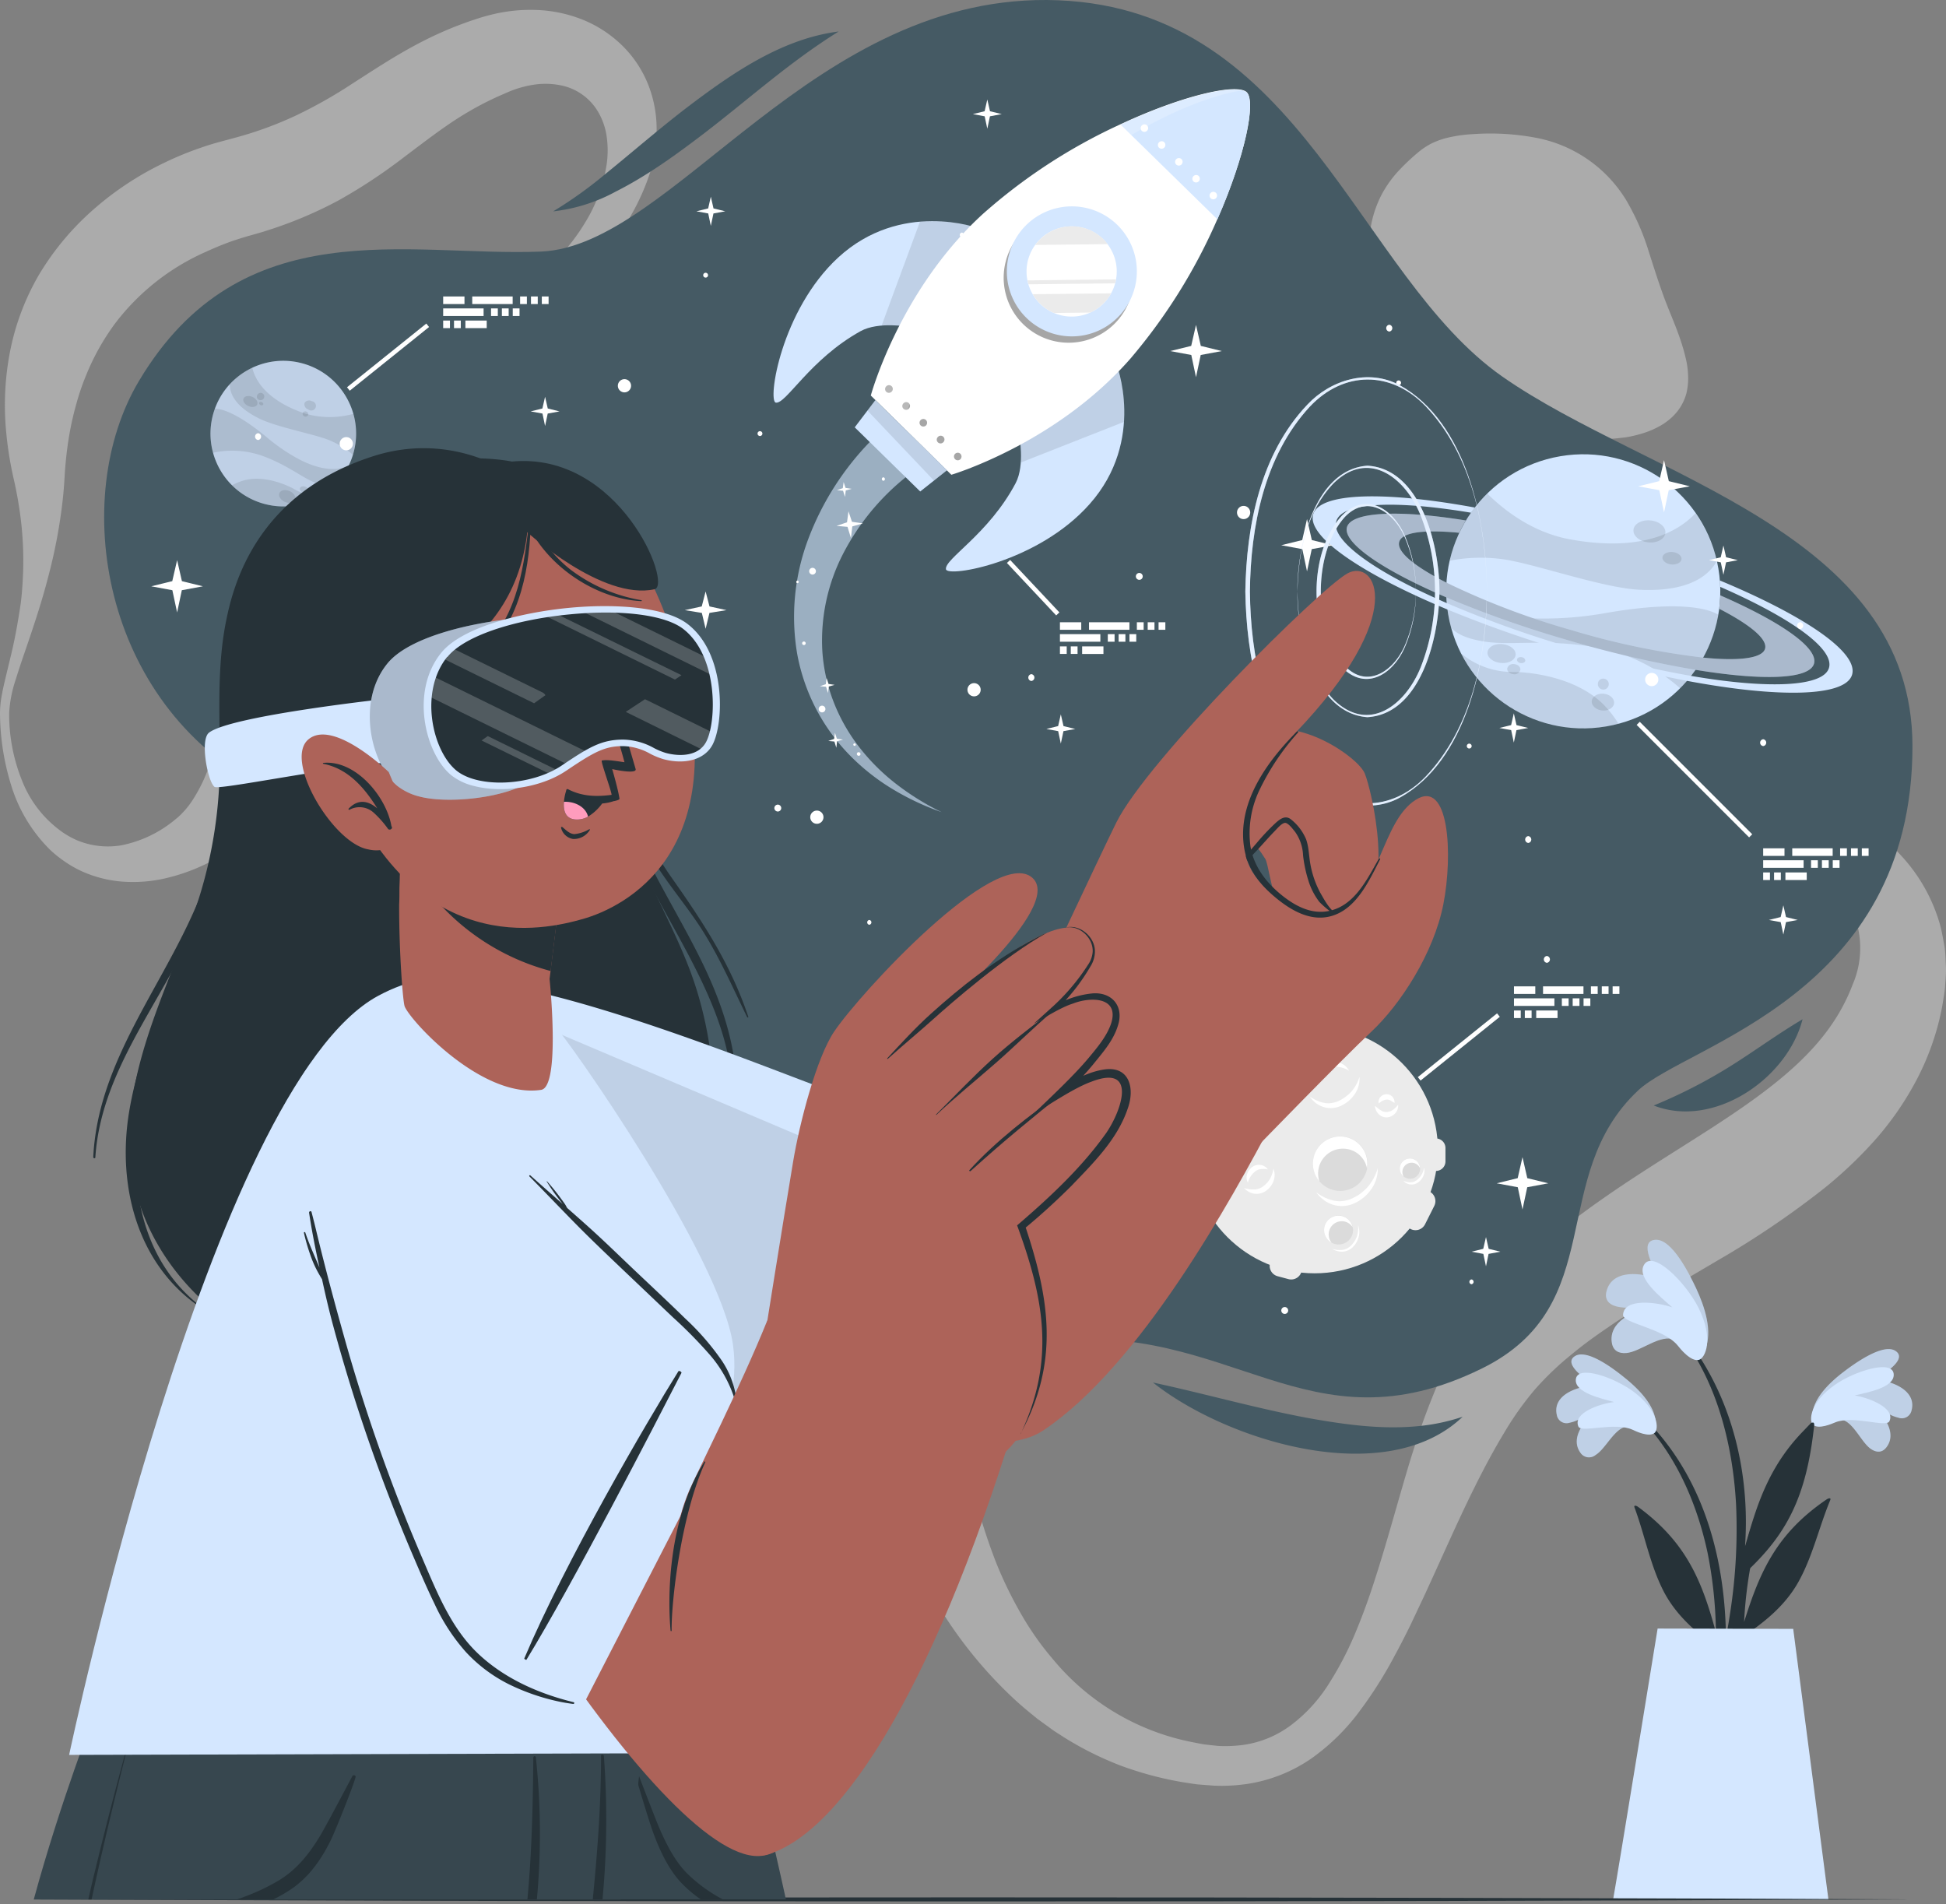 <svg xmlns="http://www.w3.org/2000/svg" width="653" height="639" fill="none"><rect width="100%" height="100%" fill="#808080" stroke="none"/><path fill="#EBEBEB" d="M3.074 239.338a59.486 59.486 0 0 0 4.359 22.696 38.105 38.105 0 0 0 13.712 17.333 30.562 30.562 0 0 0 4.684 2.586 26.964 26.964 0 0 0 14.999 1.67 40.547 40.547 0 0 0 18.071-8.718c.325-.266.695-.562.976-.813l.768-.724c.488-.517.99-1.005 1.478-1.566a29.229 29.229 0 0 0 2.66-3.576 52.312 52.312 0 0 0 4.432-8.6 148.792 148.792 0 0 0 6.532-20.318c3.65-14.348 6.56-29.553 10.033-44.965a441.193 441.193 0 0 1 2.748-11.644 485.778 485.778 0 0 1 3.103-11.821 166.286 166.286 0 0 1 8.482-23.997c.946-2.054 1.98-4.123 3.207-6.221.62-1.049 1.3-2.128 2.024-3.177a32.274 32.274 0 0 1 2.305-2.955 50.728 50.728 0 0 1 10.669-9.354c7.521-5.054 15.249-8.216 22.667-11.408 7.418-3.191 14.777-6.117 21.648-9.678a101.985 101.985 0 0 0 19.209-12.516 66.785 66.785 0 0 0 14.496-16.875 52.367 52.367 0 0 0 7.3-19.992c.409-3.213.35-6.469-.178-9.664a22.706 22.706 0 0 0-3.088-8.053 18.743 18.743 0 0 0-12.383-8.393 26.134 26.134 0 0 0-7.846-.31 35.665 35.665 0 0 0-8.172 2.009c-.679.251-1.359.546-2.039.842l-2.408 1.05a116.8 116.8 0 0 0-4.744 2.26 112.175 112.175 0 0 0-9.117 5.216c-5.91 3.783-11.821 8.364-18.382 13.299a178.74 178.74 0 0 1-21.573 14.23 139.288 139.288 0 0 1-24.677 10.343c-1.05.355-2.099.636-3.162.946l-2.838.798c-1.566.458-3.147.975-4.728 1.478a105.494 105.494 0 0 0-9.294 3.782 77.418 77.418 0 0 0-30.337 23.938 78.744 78.744 0 0 0-9.605 17.038 80.98 80.98 0 0 0-3.369 9.723 101.26 101.26 0 0 0-2.393 10.432 119.77 119.77 0 0 0-1.39 10.979c-.162 1.758-.265 4.034-.413 6.103a133.84 133.84 0 0 1-.606 6.309 177.969 177.969 0 0 1-4.714 24.5c-2.039 7.964-4.595 15.663-7.181 23.243-1.3 3.783-2.6 7.551-3.753 11.304a42.28 42.28 0 0 0-2.172 11.231zm-3.074 0c.006-2.095.22-4.183.635-6.236.355-2.024.828-3.99 1.286-5.911.916-3.901 1.92-7.743 2.734-11.614.812-3.872 1.477-7.743 2.083-11.629.606-3.886.828-7.773 1.005-11.659.274-7.699-.22-15.406-1.478-23.007-.28-1.877-.65-3.753-1.02-5.6-.369-1.847-.812-3.576-1.255-5.793a117.307 117.307 0 0 1-1.907-12.841 94.359 94.359 0 0 1 1.242-26.863 82.744 82.744 0 0 1 9.9-26.243A91.701 91.701 0 0 1 31.474 70.19a103.528 103.528 0 0 1 23.229-15.368 107.74 107.74 0 0 1 12.752-5.275 89.898 89.898 0 0 1 6.65-2.04l5.467-1.477a123.824 123.824 0 0 0 19.579-7.196 158.275 158.275 0 0 0 18.988-10.713c6.501-4.153 13.55-8.866 21.352-13.033a126.651 126.651 0 0 1 12.057-5.69c2.069-.842 4.152-1.61 6.251-2.349L160.961 6c1.197-.355 2.394-.71 3.62-1.005A54.231 54.231 0 0 1 179.89 3.34c5.35.17 10.631 1.27 15.604 3.251a40.81 40.81 0 0 1 13.565 8.955 38.065 38.065 0 0 1 8.688 13.461 40.658 40.658 0 0 1 2.586 14.954 48.915 48.915 0 0 1-2.216 14.008 75.765 75.765 0 0 1-12.339 23.126 92.982 92.982 0 0 1-8.393 9.59 106.98 106.98 0 0 1-9.486 8.304c-13.196 10.344-28.209 17.052-41.759 24.972a86.72 86.72 0 0 0-18.146 13.181 33.504 33.504 0 0 0-5.792 7.787c-.34.665-.665 1.345-.946 2.025-.28.679-.532 1.344-.798 2.083a59.717 59.717 0 0 0-1.374 4.773c-.842 3.369-1.477 7.019-2.054 10.728-.576 3.709-1.078 7.506-1.596 11.333l-1.477 11.629a534.695 534.695 0 0 1-1.64 11.822c-2.424 15.796-5.483 31.887-11.231 47.92a111.713 111.713 0 0 1-11.584 23.643c-1.3 1.906-2.66 3.797-4.167 5.644a51.624 51.624 0 0 1-4.891 5.335 47.298 47.298 0 0 1-5.808 4.787 36.66 36.66 0 0 1-3.25 2.069l-1.73.931c-.546.281-1.034.487-1.566.739a64.418 64.418 0 0 1-13.033 4.433 48.558 48.558 0 0 1-13.875 1.019 40.712 40.712 0 0 1-13.417-3.339 36.184 36.184 0 0 1-5.91-3.325 38.32 38.32 0 0 1-5.172-4.152 51.396 51.396 0 0 1-12.93-21.515A82.747 82.747 0 0 1 0 239.367v-.029zm520.061-29.317a148.867 148.867 0 0 0 30.824 24.367c11.201 6.945 23.007 12.885 34.976 18.854 5.911 3.044 12.014 5.985 18.013 9.236a184.585 184.585 0 0 1 17.954 10.742 90.843 90.843 0 0 1 16.933 14.777 56.979 56.979 0 0 1 12.265 22.401c.606 2.202.96 4.433 1.389 6.753.428 2.32.414 4.581.547 6.901.133 2.32-.104 4.566-.266 6.856-.163 2.29-.606 4.433-.946 6.664a87.9 87.9 0 0 1-8.304 24.175 102.47 102.47 0 0 1-14.171 20.687 143.343 143.343 0 0 1-17.082 16.254 300.091 300.091 0 0 1-35.774 24.234l-17.333 10.225c-2.837 1.655-5.57 3.369-8.334 5.054l-4.063 2.512-3.975 2.571c-5.201 3.502-10.255 6.974-14.865 10.801a101.676 101.676 0 0 0-12.619 11.955 104.693 104.693 0 0 0-10.595 14.909c-3.31 5.482-6.428 11.304-9.442 17.333-6.029 12.058-11.541 24.825-17.481 37.651l-4.551 9.634c-1.596 3.221-3.207 6.413-4.95 9.605a141.857 141.857 0 0 1-11.689 18.618 71.922 71.922 0 0 1-16.254 16.121 51.396 51.396 0 0 1-21.5 8.659 59.31 59.31 0 0 1-11.289.621l-5.512-.414c-1.788-.207-3.502-.517-5.26-.783a115.827 115.827 0 0 1-20.554-5.497 110.426 110.426 0 0 1-19.21-9.59c-1.478-.99-3.059-1.891-4.433-2.955l-4.359-3.162c-2.793-2.261-5.6-4.537-8.201-7.004a145.654 145.654 0 0 1-26.76-33.824 187.373 187.373 0 0 1-9.886-19.209c-2.955-6.561-5.511-13.299-7.846-20.141-1.079-3.428-2.276-6.856-3.221-10.343l-1.478-5.202-1.33-5.216a298.885 298.885 0 0 1-4.433-21.116c-.576-3.531-1.108-7.092-1.64-10.639-.532-3.546-.901-7.122-1.271-10.683-.369-3.561-.739-7.137-.975-10.698-.237-3.561-.503-7.152-.621-10.728l-.812-20.525c-.133-3.339-.37-6.649-.547-9.974l-.281-4.98-.384-4.95a648.11 648.11 0 0 0-10.772-78.315c-2.586-13.019-5.408-25.978-8.083-39.897-1.359-6.945-2.512-14.245-3.325-22.062a133.293 133.293 0 0 1-.266-24.972 103.586 103.586 0 0 1 5.763-26.051c2.899-8 6.644-15.668 11.171-22.874 2.084-3.546 4.433-6.738 6.62-10.004 1.138-1.596 2.32-3.103 3.473-4.654 1.152-1.552 2.29-3.074 3.635-4.625l3.886-4.596 1.936-2.276 2.142-2.201a106.473 106.473 0 0 1 8.94-8.512c1.581-1.344 3.162-2.704 4.773-4.004l5.186-3.679 2.601-1.803c.872-.591 1.847-1.094 2.763-1.64l5.586-3.133c1.906-.96 3.93-1.773 5.91-2.645l2.956-1.256c1.005-.384 2.054-.694 3.058-1.034 2.054-.65 4.094-1.315 6.148-1.906 2.053-.591 4.181-.887 6.265-1.286a81.477 81.477 0 0 1 24.721-.606l2.955.34c.976.163 1.936.37 2.956.561 1.921.4 3.856.754 5.748 1.212 3.694 1.123 7.388 2.069 10.92 3.502a130.917 130.917 0 0 1 19.844 9.561 187.427 187.427 0 0 1 17.584 11.821 332.705 332.705 0 0 1 31.031 27.115c2.394 2.394 4.862 4.714 7.196 7.167 2.335 2.452 4.788 4.758 7.108 7.21 2.32 2.453 4.655 4.862 6.974 7.3l6.916 7.388 27.277 29.317zm-3.132 3.103c-9.147-9.679-18.648-18.988-28.578-27.765l-3.753-3.28-3.813-3.192c-2.512-2.143-5.127-4.167-7.728-6.206-5.157-4.108-10.521-7.965-15.929-11.674a216.386 216.386 0 0 0-33.868-19.047 157.67 157.67 0 0 0-17.599-6.679 111.445 111.445 0 0 0-17.584-3.842 85.664 85.664 0 0 0-8.57-.753h-6.221l-2.024.207a55.946 55.946 0 0 0-15.161 3.339c-1.182.473-2.335.946-3.502 1.36l-3.369 1.699c-.562.281-1.123.517-1.67.827l-1.596 1.035c-1.064.709-2.157 1.315-3.192 2.039l-2.984 2.394c-.518.399-1.05.724-1.478 1.167l-1.478 1.33-2.955 2.601-2.837 2.955a116.019 116.019 0 0 0-10.713 13.077c-.872 1.108-1.714 2.409-2.557 3.679-.842 1.271-1.714 2.542-2.512 3.798-1.477 2.542-3.132 5.068-4.433 7.551a81.053 81.053 0 0 0-6.413 14.629 61.765 61.765 0 0 0-2.674 14.348c-.68 9.841.931 21.588 3.192 34.532 1.093 6.428 2.349 13.063 3.59 19.831 1.242 6.767 2.335 13.668 3.458 20.583a602.16 602.16 0 0 1 7.034 84.626l.103 5.304v15.9l-.458 20.687a512.982 512.982 0 0 0 0 19.653l.281 9.797c.162 3.236.295 6.502.487 9.752.488 6.472.917 12.959 1.744 19.358l.547 4.817.68 4.787c.413 3.207 1.049 6.34 1.581 9.517a197.325 197.325 0 0 0 10.343 36.631 135.95 135.95 0 0 0 8.201 16.874 97.614 97.614 0 0 0 10.625 15.176 80.841 80.841 0 0 0 46.546 27.957c1.477.281 3.073.636 4.566.857l4.433.488c2.916.152 5.84.028 8.733-.37a34.793 34.793 0 0 0 15.677-6.516 51.691 51.691 0 0 0 12.383-13.299 110.623 110.623 0 0 0 9.073-17.156c2.571-6.087 4.861-12.397 6.915-18.869 4.182-12.915 7.699-26.317 11.822-39.897 2.127-6.812 4.433-13.713 7.255-20.687a134.485 134.485 0 0 1 10.344-20.85c8.777-14.082 19.992-25.016 31.533-34.459 23.14-18.677 47.654-31.311 67.366-45.807 9.841-7.24 18.279-14.777 24.381-23.48a63.11 63.11 0 0 0 7.492-14.052 31.041 31.041 0 0 0-1.655-27.899 69.062 69.062 0 0 0-10.491-14.229 166.79 166.79 0 0 0-13.92-13.166 355.112 355.112 0 0 0-15.56-12.176c-10.639-7.95-21.706-15.486-32.508-23.495a237.018 237.018 0 0 1-30.587-26.317h-.015zm25.563-66.036c-3.612.362-7.25.362-10.861 0a77.181 77.181 0 0 1-19.21-4.669 127.532 127.532 0 0 1-17.48-7.64 80.486 80.486 0 0 1-15.708-11.112 75.777 75.777 0 0 1-12.915-15.294 47.402 47.402 0 0 1-6.841-20.805 45.64 45.64 0 0 1 .547-11.688 37.098 37.098 0 0 1 3.649-10.684 38.578 38.578 0 0 1 5.911-8.171 75.436 75.436 0 0 1 6.62-6.177c1.245-1 2.58-1.88 3.99-2.63a29.018 29.018 0 0 1 4.506-1.744 47.834 47.834 0 0 1 9.723-1.477 82.234 82.234 0 0 1 20.466 1.138 45.232 45.232 0 0 1 30.824 21.071 80.396 80.396 0 0 1 7.61 17.422c1.95 6.073 3.783 11.939 5.984 17.554 2.202 5.615 4.699 11.053 6.31 17.821.451 1.801.723 3.642.813 5.497a21.645 21.645 0 0 1-.532 6.457 16.835 16.835 0 0 1-4.3 7.506 18.986 18.986 0 0 1-1.641 1.478c-.546.429-1.123.857-1.714 1.256a26.343 26.343 0 0 1-3.398 1.832 30.163 30.163 0 0 1-3.325 1.286c-1.02.31-2.143.65-3.118.857l-1.477.325-1.478.266a568.38 568.38 0 0 1-2.955.325z" opacity=".4"/><path fill="#263238" d="M551.458 475.526c26.731 26.154 31.208 66.627 25.578 102.076-.147.798-1.389.577-1.389-.177 0-8.068.251-16.062.222-24.041-.148-.355-.266-.695-.414-1.064-6.974-5.069-13.387-10.802-17.362-18.648-4.433-8.778-6.206-18.678-9.62-27.839-.325-.887.606-.621 1.227-.178 16.254 11.984 21.426 24.884 26.095 42.128a144.055 144.055 0 0 0-2.822-26.849c-3.517-16.357-10.462-32.508-22.165-44.699-.488-.443.192-1.138.65-.709z"/><path fill="#D4E7FF" d="M546.45 478.599c-4.596.163-7.477 7.507-11.068 9.649a3.45 3.45 0 0 1-2.712.734 3.44 3.44 0 0 1-2.356-1.532c-3.547-4.95 1.315-11.067 5.91-14.481-3.28 1.345-5.984 3.709-9.516 4.433a3.299 3.299 0 0 1-2.738-.301 3.302 3.302 0 0 1-1.562-2.27c-1.566-6.753 6.916-9.752 12.723-9.9-2.822-1.951-10.89-7.285-6.605-9.9 4.285-2.616 13.831 4.979 16.919 7.491 4.551 3.694 9.959 9.191 10.166 14.969.251 6.664-5.63 2.468-9.161 1.108z"/><path fill="#000" d="M546.45 478.599c-4.596.163-7.477 7.507-11.068 9.649a3.45 3.45 0 0 1-2.712.734 3.44 3.44 0 0 1-2.356-1.532c-3.547-4.95 1.315-11.067 5.91-14.481-3.28 1.345-5.984 3.709-9.516 4.433a3.299 3.299 0 0 1-2.738-.301 3.302 3.302 0 0 1-1.562-2.27c-1.566-6.753 6.916-9.752 12.723-9.9-2.822-1.951-10.89-7.285-6.605-9.9 4.285-2.616 13.831 4.979 16.919 7.491 4.551 3.694 9.959 9.191 10.166 14.969.251 6.664-5.63 2.468-9.161 1.108z" opacity=".1"/><path fill="#D4E7FF" d="M547.778 479.738c-5.91-2.675-17.17 1.167-18.131-1.049-1.95-4.537 7.078-7.64 11.94-8.231-4.433-1.226-13.077-3.162-12.811-7.477.325-5.29 13.18-.739 19.697 4.241 8.186 6.295 8.142 12.353 6.782 13.565-1.862 1.67-6.516-.606-7.477-1.049z"/><path fill="#263238" d="M612.325 472.969c-27.706 25.121-33.72 65.387-29.45 101.028.118.798 1.374.635 1.404-.118.31-8.068.369-16.063.694-24.027.163-.37.296-.709.458-1.064 7.152-4.802 13.787-10.344 18.043-17.968 4.802-8.6 6.93-18.427 10.683-27.455.355-.872-.591-.65-1.226-.222-16.683 11.363-22.357 24.056-27.677 41.109a142.546 142.546 0 0 1 3.857-26.716c4.122-16.255 11.688-32.154 23.893-43.842.444-.444-.206-1.124-.679-.725z"/><path fill="#D4E7FF" d="M617.213 476.205c4.596.325 7.196 7.773 10.684 10.063 1.861 1.212 3.708 1.212 5.097-.606 3.739-4.817-.886-11.112-5.334-14.702 3.221 1.477 5.837 3.93 9.339 4.743a3.332 3.332 0 0 0 2.77-.186 3.331 3.331 0 0 0 1.663-2.223c1.817-6.693-6.546-10.018-12.339-10.343 2.956-1.847 11.157-6.857 6.975-9.635-4.182-2.778-14.008 4.433-17.2 6.842-4.669 3.517-10.344 8.866-10.728 14.57-.546 6.708 5.482 2.748 9.073 1.477z"/><path fill="#000" d="M617.213 476.205c4.596.325 7.196 7.773 10.684 10.063 1.861 1.212 3.708 1.212 5.097-.606 3.739-4.817-.886-11.112-5.334-14.702 3.221 1.477 5.837 3.93 9.339 4.743a3.332 3.332 0 0 0 2.77-.186 3.331 3.331 0 0 0 1.663-2.223c1.817-6.693-6.546-10.018-12.339-10.343 2.956-1.847 11.157-6.857 6.975-9.635-4.182-2.778-14.008 4.433-17.2 6.842-4.669 3.517-10.344 8.866-10.728 14.57-.546 6.708 5.482 2.748 9.073 1.477z" opacity=".1"/><path fill="#D4E7FF" d="M615.839 477.285c5.984-2.453 17.111 1.832 18.16-.355 2.113-4.433-6.782-7.905-11.629-8.688 4.536-1.05 13.195-2.646 13.092-6.99-.118-5.29-13.136-1.241-19.83 3.502-8.438 5.911-8.615 12.043-7.3 13.299 1.862 1.744 6.532-.369 7.507-.768z"/><path fill="#263238" d="M583.997 539.317a273.649 273.649 0 0 1-8.6 39.719.993.993 0 0 1-1.145.7.989.989 0 0 1-.791-1.084c1.818-12.25 5.143-24.263 6.96-36.498a183.842 183.842 0 0 0 2.128-37.474c-1.167-20.687-6.768-42.571-20.229-58.707-.296-.384.325-.931.635-.576 26.938 31.43 22.653 69.952 22.638 73.41 3.812-13.018 7.743-27.928 22.165-41.168.62-.576 1.108-.31 1.005.665-2.586 24.13-9.295 36.72-23.288 49.62-.399 3.827-.872 7.639-1.478 11.393z"/><path fill="#D4E7FF" d="M562.069 449.579c-4.847-2.143-11.526 4.019-16.328 4.432-2.542.222-4.433-.768-4.862-3.383-1.197-6.931 6.945-10.817 13.417-12.058-4.078-.251-8.097.827-12.087-.251-2.423-.665-3.753-2.32-3.177-4.832 1.788-7.787 12.102-6.65 18.205-3.872-1.951-3.443-7.64-13.033-1.877-13.594 5.763-.562 11.821 12.132 13.787 16.254 2.852 6.103 5.703 14.555 2.955 20.687-3.059 7.123-7.078-.133-10.033-3.383z"/><path fill="#000" d="M562.069 449.579c-4.847-2.143-11.526 4.019-16.328 4.432-2.542.222-4.433-.768-4.862-3.383-1.197-6.931 6.945-10.817 13.417-12.058-4.078-.251-8.097.827-12.087-.251-2.423-.665-3.753-2.32-3.177-4.832 1.788-7.787 12.102-6.65 18.205-3.872-1.951-3.443-7.64-13.033-1.877-13.594 5.763-.562 11.821 12.132 13.787 16.254 2.852 6.103 5.703 14.555 2.955 20.687-3.059 7.123-7.078-.133-10.033-3.383z" opacity=".1"/><path fill="#D4E7FF" d="M562.912 451.426c-4.758-5.733-18.397-7.388-18.278-10.211.251-5.674 11.185-4.359 16.535-2.526-4.034-3.532-11.984-9.856-9.531-14.215 2.955-5.32 14.052 5.91 18.293 14.318 5.334 10.654 2.231 16.919.207 17.496-2.793.797-6.472-3.916-7.226-4.862zm38.817 95.146 11.821 90.817h-72.257c1.478-8.053 14.939-90.92 14.939-90.92l45.497.103z"/><path fill="#263238" d="M11.32 637.344c201.922-.901 428.417-.901 630.338 0-201.921.916-428.416.916-630.338 0z"/><path fill="#455A64" d="M193.499 396.856c41.522 71.149 95.9 60.702 157.666 53.284 61.766-7.418 87.581 37.873 146.096 9.058 43.059-21.189 21.647-64.337 52.397-93.269 16.373-15.412 92.088-31.77 92.088-115.538 0-72.095-88.852-89.945-137.585-124.005C455.428 92.326 436.972 3.356 355.066.091 273.16-3.175 226.008 82.633 181.501 84.42c-44.507 1.788-100.48-14.304-134.88 43.428-23.436 39.306-12.502 107.943 41.093 136.181 0 0 64.174 61.677 105.785 132.826z"/><path fill="#455A64" d="M604.863 342.021c-5.069 19.918-29.76 36.837-49.945 28.932a171.681 171.681 0 0 0 25.46-13.018c8.319-5.187 15.722-10.713 24.485-15.914zM386.852 463.898c17.731 3.827 34.68 8.688 52.235 11.954 12.855 2.29 25.696 4.063 38.655 2.497a66.512 66.512 0 0 0 13.063-2.955c-25.815 24.647-79.203 8.171-103.953-11.511v.015zM185.727 70.856a139.804 139.804 0 0 0 17.199-12.294c9.132-7.389 17.88-15.028 27.293-22.269 15.072-11.451 31.902-23.273 51.215-25.726-16.254 10.093-29.789 22.357-44.906 33.986-9.368 7.152-19.209 14.349-29.952 19.757a57.095 57.095 0 0 1-20.849 6.605v-.06z"/><path fill="#EBEBEB" d="m411.392 362.353 4.891-4.891a3.574 3.574 0 0 0 0-5.068 3.57 3.57 0 0 0-5.068 0l-4.935 4.92a3.596 3.596 0 0 0-.78 1.162 3.593 3.593 0 0 0 0 2.745c.181.435.446.829.78 1.162a3.582 3.582 0 0 0 2.562 1.06 3.566 3.566 0 0 0 2.55-1.09zm66.793 48.467 3.103-6.177a3.605 3.605 0 0 0-1.596-4.817 3.592 3.592 0 0 0-4.817 1.596l-3.103 6.177a3.59 3.59 0 0 0 4.334 5.016 3.597 3.597 0 0 0 2.079-1.795zm-42.808-62.268 3.68-.532a3.58 3.58 0 0 0 2.568-5.369 3.577 3.577 0 0 0-3.588-1.724l-3.679.517a3.59 3.59 0 1 0 1.019 7.108zm-29.185 48.511-.532-3.679a3.589 3.589 0 0 0-4.048-3.044 3.59 3.59 0 0 0-3.044 4.063l.532 3.68a3.586 3.586 0 0 0 1.396 2.357 3.586 3.586 0 0 0 2.652.687 3.594 3.594 0 0 0 3.044-4.064zm78.847-7.344v-4.507a3.192 3.192 0 0 0-3.192-3.191h-.783a3.192 3.192 0 0 0-3.192 3.191v4.507a3.192 3.192 0 0 0 3.192 3.192h.783a3.192 3.192 0 0 0 3.192-3.192zm-56.325 38.522 3.59.961a3.57 3.57 0 0 0 2.751-.34 3.566 3.566 0 0 0 1.682-2.202 3.58 3.58 0 0 0-1.263-3.807 3.595 3.595 0 0 0-1.263-.626l-3.591-.96a3.57 3.57 0 0 0-3.814 1.27c-.289.378-.499.81-.619 1.271a3.587 3.587 0 0 0 1.264 3.807c.375.29.804.503 1.263.626z"/><path fill="#EBEBEB" d="M441.141 427.266c22.842 0 41.359-18.517 41.359-41.36 0-22.842-18.517-41.359-41.359-41.359-22.842 0-41.36 18.517-41.36 41.359 0 22.843 18.518 41.36 41.36 41.36z"/><path fill="#fff" d="M456.183 361.362a9.26 9.26 0 0 1-1.478 5.615 11.167 11.167 0 0 1-4.507 3.975 8.164 8.164 0 0 1-6.073.517 8.565 8.565 0 0 1-4.625-3.561 12.154 12.154 0 0 0 4.965 2.187 7.376 7.376 0 0 0 2.541 0 8.48 8.48 0 0 0 2.409-.783c.384-.192.783-.399 1.153-.62a8.891 8.891 0 0 0 1.078-.754 12.277 12.277 0 0 0 1.921-1.759 13.86 13.86 0 0 0 2.616-4.817zm-14.868 2.38a5.914 5.914 0 0 1 .857-3.946 7.51 7.51 0 0 1 3.118-2.837 5.69 5.69 0 0 1 4.315-.31 5.433 5.433 0 0 1 3.088 2.645 9.355 9.355 0 0 0-3.428-1.271 5.587 5.587 0 0 0-3.177.562 9.808 9.808 0 0 0-4.773 5.157zm-14.008 28.415a5.643 5.643 0 0 1 .103 3.946 6.854 6.854 0 0 1-2.393 3.339 5.409 5.409 0 0 1-4.064 1.108 5.538 5.538 0 0 1-3.473-1.906c1.14.369 2.335.535 3.532.488a5.35 5.35 0 0 0 2.955-1.123 8.413 8.413 0 0 0 2.202-2.468 10.319 10.319 0 0 0 1.138-3.384zm-8.57 4.699a3.684 3.684 0 0 1-.28-2.778 4.699 4.699 0 0 1 1.669-2.423 3.737 3.737 0 0 1 2.956-.739 3.59 3.59 0 0 1 2.349 1.478 8.074 8.074 0 0 0-2.423-.103 3.678 3.678 0 0 0-1.788.768 7.058 7.058 0 0 0-2.483 3.797zm-6.263-13.905a3.698 3.698 0 0 1 1.183 2.66 4.094 4.094 0 0 1-1.168 2.955 3.648 3.648 0 0 1-3.029 1.035 4.438 4.438 0 0 1-2.601-1.242c.861.022 1.722-.038 2.571-.177a3.224 3.224 0 0 0 1.774-.887 4.314 4.314 0 0 0 1.049-1.802 7.384 7.384 0 0 0 .221-2.542zm-5.129 4.02a2.354 2.354 0 0 1-1.019-1.833 2.839 2.839 0 0 1 .812-2.172 2.58 2.58 0 0 1 2.261-.724c.353.053.691.175.996.36.304.186.568.43.777.719a14.54 14.54 0 0 0-1.743.34 2.16 2.16 0 0 0-1.005.576c-.299.3-.535.657-.695 1.049a6.364 6.364 0 0 0-.384 1.685zm61.796-16.27a3.668 3.668 0 0 1-.872 2.763 4.067 4.067 0 0 1-2.823 1.478 3.638 3.638 0 0 1-2.955-1.241 4.32 4.32 0 0 1-1.108-2.66 13.114 13.114 0 0 0 2.039 1.581 3.295 3.295 0 0 0 1.906.517 4.136 4.136 0 0 0 1.98-.65 7.648 7.648 0 0 0 1.833-1.788zm-6.488-.399a2.379 2.379 0 0 1 .443-2.054 2.78 2.78 0 0 1 2.054-1.078 2.588 2.588 0 0 1 2.172.96 2.646 2.646 0 0 1 .606 1.98 12.16 12.16 0 0 0-1.477-.901 2.181 2.181 0 0 0-1.138-.236 3.14 3.14 0 0 0-1.212.325 5.351 5.351 0 0 0-1.448 1.004z"/><path fill="#DBDBDB" d="M445.955 398.807a9.166 9.166 0 0 0 12.697-6.296 9.161 9.161 0 1 0-12.697 6.296z"/><path fill="#fff" d="M453.982 386.128a8.238 8.238 0 0 1 4.714 5.837 9.137 9.137 0 0 0-2.906-8.284 9.136 9.136 0 0 0-8.548-2.006 9.133 9.133 0 0 0-4.505 14.723 8.323 8.323 0 0 1 2.283-8.79 8.318 8.318 0 0 1 8.962-1.465v-.015zm8.347 5.837a11.821 11.821 0 0 1-2.024 6.841 13.814 13.814 0 0 1-5.497 4.803 10.133 10.133 0 0 1-7.388.679 10.812 10.812 0 0 1-5.748-4.24 14.506 14.506 0 0 0 6.088 2.866c.527.091 1.061.145 1.596.163a9.482 9.482 0 0 0 1.596-.118 10.156 10.156 0 0 0 3.044-.961c.487-.251.975-.517 1.477-.798a8.086 8.086 0 0 0 1.345-.946 14.43 14.43 0 0 0 2.379-2.275 16.839 16.839 0 0 0 3.132-6.014z"/><path fill="#DBDBDB" d="M472.348 395.452a3.412 3.412 0 0 0 3.7-5.096 3.416 3.416 0 0 0-3.428-1.601 3.414 3.414 0 0 0-.272 6.697z"/><path fill="#fff" d="M474.372 390.237a3.064 3.064 0 0 1 2.143 1.802 3.403 3.403 0 0 0-3.264-3.296 3.392 3.392 0 0 0-2.922 1.453 3.396 3.396 0 0 0 .659 4.592 3.108 3.108 0 0 1 .213-3.375 3.099 3.099 0 0 1 3.171-1.176zm3.474 1.55a4.27 4.27 0 0 1-.163 2.675 5.284 5.284 0 0 1-1.684 2.216 3.766 3.766 0 0 1-5.128-.473 5.642 5.642 0 0 0 2.438.532 3.664 3.664 0 0 0 2.143-.783 6.167 6.167 0 0 0 2.394-4.167z"/><path fill="#DBDBDB" d="M448.881 417.587a4.86 4.86 0 0 0 1.501-9.56 4.861 4.861 0 1 0-1.501 9.56z"/><path fill="#fff" d="M450.449 409.786a4.328 4.328 0 0 1 3.428 1.994 4.829 4.829 0 0 0-3.007-3.537 4.828 4.828 0 0 0-6.112 2.487 4.82 4.82 0 0 0 .318 4.632 4.83 4.83 0 0 0 1.752 1.635 4.438 4.438 0 0 1-.509-4.771 4.432 4.432 0 0 1 4.13-2.44zm5.244 1.315a6.25 6.25 0 0 1 .265 3.753 7.379 7.379 0 0 1-1.802 3.413 5.316 5.316 0 0 1-3.502 1.729 5.913 5.913 0 0 1-3.65-.975 7.73 7.73 0 0 0 3.605.354 5.29 5.29 0 0 0 2.956-1.64 8.221 8.221 0 0 0 1.788-2.955 8.779 8.779 0 0 0 .34-3.679z"/><path fill="#DBDBDB" d="M427.248 370.731c-2.187 3.354-7.034 4.064-10.817 1.596-3.782-2.468-5.068-7.196-2.881-10.536 2.187-3.339 7.034-4.063 10.802-1.595 3.768 2.467 5.083 7.196 2.896 10.535z"/><path fill="#fff" d="M415.221 364.923a6.314 6.314 0 0 0-.355 6.103 7.475 7.475 0 0 1-1.315-9.25c2.187-3.339 7.034-4.049 10.802-1.581a8.312 8.312 0 0 1 3.931 7.492 7.911 7.911 0 0 0-3.266-4.212 7.036 7.036 0 0 0-9.797 1.448z"/><path fill="#fff" d="M429.926 365.205a7.79 7.79 0 0 1 1.064 5.911 7.217 7.217 0 0 1-1.345 2.955 9.211 9.211 0 0 1-2.364 2.172 8.882 8.882 0 0 1-3.059 1.035 10.483 10.483 0 0 1-3.118-.089 12.835 12.835 0 0 1-5.467-2.379c1.829.534 3.713.861 5.615.975a9.329 9.329 0 0 0 5.098-1.093 8.21 8.21 0 0 0 1.965-1.685 7.113 7.113 0 0 0 1.33-2.231c.612-1.794.709-3.724.281-5.571z"/><path fill="#D4E7FF" d="M538.961 243.763c25.04-4.244 41.898-27.983 37.654-53.023-4.245-25.039-27.984-41.897-53.023-37.653-25.04 4.244-41.898 27.983-37.653 53.022 4.244 25.04 27.983 41.898 53.022 37.654z"/><path fill="#000" d="M486.441 188.152a54.523 54.523 0 0 1 16.905-.621c9.9 1.049 33.587 9.59 46.428 10.344 18.042.975 24.145-5.63 26.331-9.605a46.191 46.191 0 0 0-7.151-16.062c-3.31 3.472-14.275 13.89-42.217 8.748-14.422-2.66-24.293-12.073-27.632-15.265a45.696 45.696 0 0 0-12.664 22.461zm3.801 31.089a46.041 46.041 0 0 0 52.885 23.643 36.416 36.416 0 0 0-5.526-6.945c-9.221-8.763-23.968-10.418-29.671-10.462a27.084 27.084 0 0 1-17.688-6.236zm-4.863-23.745v4.95c0 .842.074 1.478.148 2.291l.088.842c0 .325.074.635.119.946l.133.945c0 .37.118.754.192 1.123.073.37.133.739.207 1.109.073.369.147.635.206.945.163.695.325 1.374.518 2.054 2.039 2.187 5.556 3.753 11.525 4.64 8.866 1.315 20.599-1.049 37.488 1.965a57.48 57.48 0 0 1 27.795 13.669 45.815 45.815 0 0 0 12.797-24.692c-2.483-1.552-11.364-5.098-37.104-.695a120.005 120.005 0 0 1-24.515 1.936c-19.431-.753-26.73-8.023-29.287-11.91l-.31-.118z" opacity=".1"/><path fill="#000" d="M548.134 177.779c-.206 2.039 2.025 3.916 4.98 4.211 2.955.296 5.512-1.108 5.719-3.147.206-2.039-2.025-3.916-4.98-4.211-2.955-.296-5.541 1.123-5.719 3.147zm9.725 9.221c-.118 1.138 1.226 2.216 2.955 2.394 1.729.177 3.31-.606 3.428-1.759.118-1.152-1.241-2.216-2.955-2.394-1.714-.177-3.31.665-3.428 1.759zm-58.707 31.828c-.178 1.744 1.788 3.355 4.433 3.621 2.645.266 4.817-.946 4.994-2.69.178-1.743-1.788-3.339-4.433-3.605-2.645-.266-4.773.946-4.994 2.674zm6.604 5.497c-.089.931.827 1.773 2.039 1.891a2.006 2.006 0 0 0 2.379-1.477c.089-.931-.813-1.773-2.039-1.892a2.028 2.028 0 0 0-2.379 1.478zm3.283-2.955c0 .547.532 1.064 1.3 1.138.769.074 1.478-.31 1.478-.857 0-.547-.532-1.078-1.3-1.152-.769-.074-1.419.251-1.478.871zm25.088 13.86c-.148 1.552 1.477 2.955 3.472 3.177 1.995.222 3.871-.887 4.019-2.438.148-1.552-1.389-2.955-3.457-3.177-2.069-.222-3.872.887-4.034 2.438zm2.086-6.014a1.832 1.832 0 1 0 1.965-1.478 1.74 1.74 0 0 0-1.291.329 1.727 1.727 0 0 0-.674 1.149z" opacity=".1"/><path fill="#D4E7FF" d="M485.322 200.446a370.656 370.656 0 0 0 40.65 14.318 366.333 366.333 0 0 0 43 10.004c22.46 3.679 38.182 3.236 39.734-2.054 1.552-5.29-11.171-14.082-31.474-22.948 0 1.079-.103 2.172-.222 3.266 0 .399-.088.812-.133 1.226 10.344 5.334 16.328 10.225 15.397 13.447-.93 3.221-8.865 4.181-20.761 2.955a254.65 254.65 0 0 1-44.063-9.176 255.243 255.243 0 0 1-42.113-15.988c-10.64-5.409-16.757-10.344-15.811-13.669.945-3.324 8.57-4.137 20.14-3.044a42.668 42.668 0 0 1 2.217-4.137c-22.357-3.635-38.419-2.956-39.897 2.246-1.478 5.201 11.925 14.407 33.336 23.554z"/><path fill="#000" d="M485.322 200.446a370.656 370.656 0 0 0 40.65 14.318 366.333 366.333 0 0 0 43 10.004c22.46 3.679 38.182 3.236 39.734-2.054 1.552-5.29-11.171-14.082-31.474-22.948 0 1.079-.103 2.172-.222 3.266 0 .399-.088.812-.133 1.226 10.344 5.334 16.328 10.225 15.397 13.447-.93 3.221-8.865 4.181-20.761 2.955a254.65 254.65 0 0 1-44.063-9.176 255.243 255.243 0 0 1-42.113-15.988c-10.64-5.409-16.757-10.344-15.811-13.669.945-3.324 8.57-4.137 20.14-3.044a42.668 42.668 0 0 1 2.217-4.137c-22.357-3.635-38.419-2.956-39.897 2.246-1.478 5.201 11.925 14.407 33.336 23.554z" opacity=".2"/><path fill="#D4E7FF" d="M485.674 204.51a406.972 406.972 0 0 0 39.735 13.993 409.398 409.398 0 0 0 40.679 9.96c30.75 5.777 53.196 5.408 55.398-2.069 2.201-7.477-15.974-19.801-44.389-31.622 0 .709.103 1.478.118 2.143 23.643 10.343 38.419 20.805 36.513 27.203-1.906 6.399-20.421 7.123-46.236 2.69a363.645 363.645 0 0 1-41.611-9.901 364.562 364.562 0 0 1-40.443-14.555c-23.923-10.343-38.951-20.997-37.03-27.454 1.921-6.458 19.933-7.078 45.231-2.852a86.38 86.38 0 0 1 1.285-1.729c-30.173-5.556-52.072-5.098-54.274 2.275-2.201 7.374 16.254 19.949 45.024 31.918zM118.6 152.022c3.603-13-4.015-26.459-17.015-30.062-13-3.603-26.459 4.015-30.062 17.015-3.602 13 4.016 26.459 17.015 30.062 13 3.603 26.459-4.015 30.062-17.015z"/><path fill="#000" d="M118.6 152.022c3.603-13-4.015-26.459-17.015-30.062-13-3.603-26.459 4.015-30.062 17.015-3.602 13 4.016 26.459 17.015 30.062 13 3.603 26.459-4.015 30.062-17.015z" opacity=".1"/><path fill="#000" d="M118.435 152.6a28.885 28.885 0 0 0-7.625-4.758c-4.847-2.128-18.013-4.433-24.1-7.536-8.571-4.33-9.65-8.984-9.59-11.393a24.134 24.134 0 0 1 7.535-5.512c.606 2.468 2.956 10.167 17.141 15.191a29.553 29.553 0 0 0 16.757.28 24.265 24.265 0 0 1-.118 13.728zm-9.974 13.314a24.358 24.358 0 0 1-23.391 1.861 24.043 24.043 0 0 1-7.226-4.95 20.236 20.236 0 0 1 4.433-1.743c6.56-1.596 13.786 1.551 16.431 3.029a14.305 14.305 0 0 0 9.753 1.803zm8.51-9.65a15.894 15.894 0 0 1-.591 1.123c-.222.399-.443.798-.68 1.168-.236.369-.443.694-.68 1.019l-.266.37-.295.399-.325.399c-.118.162-.251.31-.384.473a5.789 5.789 0 0 1-.385.443l-.339.384-.784.813c-1.477.473-3.546.266-6.531-.902-4.433-1.743-9.22-5.91-17.732-9.013a30.475 30.475 0 0 0-16.49-1.02 24.276 24.276 0 0 1 .62-14.776c1.567 0 6.59.65 17.289 9.486a62.556 62.556 0 0 0 10.772 7.388c9.147 4.803 14.437 3.369 16.638 2.261h.163v-.015z" opacity=".1"/><path fill="#000" d="M93.77 165.455c.43-1.005 1.951-1.286 3.4-.665 1.448.621 2.26 1.951 1.832 2.955-.429 1.005-1.966 1.286-3.399.665-1.433-.62-2.275-1.965-1.832-2.955zm6.903-1.714c.251-.561 1.153-.709 2.025-.325.871.384 1.359 1.138 1.123 1.699-.237.562-1.153.71-2.01.326-.857-.385-1.404-1.168-1.138-1.7zm-18.945-30.026c.384-.842 1.7-1.079 2.955-.532 1.256.547 1.995 1.684 1.626 2.542-.37.857-1.7 1.078-2.956.531-1.255-.546-1.994-1.684-1.625-2.541zm4.509-.842a1.228 1.228 0 0 1 2.285-.421 1.227 1.227 0 0 1-1.561 1.721 1.063 1.063 0 0 1-.724-1.3zm.721 2.275c.118-.281.517-.369.902-.192.384.177.59.517.472.783a.678.678 0 0 1-.9.192c-.326-.162-.592-.517-.474-.783zm15.235.059a1.804 1.804 0 0 1 2.438-.576 1.564 1.564 0 0 1 1.254 2.181 1.566 1.566 0 0 1-2.451.567 1.816 1.816 0 0 1-1.241-2.172zm-.589 3.325a.906.906 0 0 1 .884-.499.912.912 0 0 1 .342.1.92.92 0 0 1 .547 1.168.927.927 0 0 1-1.226.399.92.92 0 0 1-.547-1.168z" opacity=".1"/><path fill="#D4E7FF" d="M328.705 76.826c-.473-.473-26.479-9.723-47.462 9.604-19.21 17.732-23.731 48.216-20.909 48.674 3.443.547 11.378-14.51 28.415-23.967 6.029-3.355 16.255-1.478 16.255-1.478l23.701-32.833z"/><path fill="#000" d="M305.06 109.615a39.092 39.092 0 0 0-9.22-.37c3.147-8.57 9.043-24.529 12.87-34.873a45.809 45.809 0 0 1 19.993 2.453l-23.643 32.79z" opacity=".1"/><path fill="#D4E7FF" d="M374.275 121.466c.488.473 10.344 26.273-8.614 47.654-17.363 19.653-47.714 24.721-48.231 21.914-.636-3.443 14.274-11.688 23.376-28.903 3.222-6.118 1.168-16.343 1.168-16.343l32.301-24.322z"/><path fill="#000" d="m377.127 141.576-34.592 13.639c.19-3.143.007-6.298-.547-9.398l32.287-24.322a45.81 45.81 0 0 1 2.852 20.081z" opacity=".1"/><path fill="#fff" d="m319.234 159.308-27.011-26.598s9.531-35.242 37.591-60.909a186.403 186.403 0 0 1 46.221-30.114c21.116-9.856 39.188-13.816 42.335-10.743 3.147 3.074-.458 21.22-9.856 42.557a186.68 186.68 0 0 1-29.169 46.812c-25.09 28.652-60.111 38.995-60.111 38.995z"/><path fill="#A6A6A6" d="M374.185 108.448a21.814 21.814 0 0 1-23.718 4.98 21.809 21.809 0 1 1 29.941-20.467 21.809 21.809 0 0 1-6.223 15.487z"/><path fill="#D4E7FF" d="M375.251 106.32a21.807 21.807 0 0 1-33.591-2.949 21.808 21.808 0 0 1-.255-24.234 21.811 21.811 0 1 1 33.846 27.183z"/><path fill="#fff" d="M370.417 101.68a15.136 15.136 0 0 1-16.452 3.463 15.13 15.13 0 0 1-.309-27.958 15.13 15.13 0 0 1 16.525 3.099 15.123 15.123 0 0 1 4.555 10.649 15.117 15.117 0 0 1-4.319 10.747z"/><path fill="#EBEBEB" d="M370.418 101.68a15.197 15.197 0 0 1-4.551 3.206l-12.191.133a14.956 14.956 0 0 1-4.64-3.103 14.776 14.776 0 0 1-2.497-3.192l26.317-.295a14.674 14.674 0 0 1-2.438 3.251zm1.242-19.757-24.293.266a13.92 13.92 0 0 1 1.478-1.7 15.105 15.105 0 0 1 10.649-4.555 15.12 15.12 0 0 1 10.747 4.32c.519.516.993 1.074 1.419 1.67zm2.527 13.152-29.065.325a13.2 13.2 0 0 1-.325-1.315l29.701-.34a14.2 14.2 0 0 1-.311 1.33z"/><path fill="#D4E7FF" d="M408.512 73.604 376.004 41.79c21.116-9.856 39.187-13.816 42.335-10.742 3.147 3.073-.429 21.175-9.827 42.556z"/><path fill="#fff" d="M384.913 43.874a1.284 1.284 0 0 1-1.802 0 1.268 1.268 0 0 1 .016-1.758 1.27 1.27 0 0 1 1.757-.06 1.287 1.287 0 0 1 .029 1.818zm5.778 5.659a1.287 1.287 0 0 1-1.803 0 1.273 1.273 0 0 1 .016-1.758 1.271 1.271 0 0 1 1.757-.06 1.283 1.283 0 0 1 .03 1.818zm5.777 5.66a1.284 1.284 0 0 1-1.803 0 1.273 1.273 0 0 1 .016-1.758 1.273 1.273 0 0 1 1.757-.06 1.288 1.288 0 0 1 .03 1.818zm5.781 5.659a1.284 1.284 0 0 1-1.803 0 1.272 1.272 0 0 1 1.774-1.817 1.287 1.287 0 0 1 .029 1.817zm5.778 5.659a1.289 1.289 0 0 1-1.803 0 1.268 1.268 0 0 1 .016-1.757 1.271 1.271 0 0 1 1.757-.06 1.283 1.283 0 0 1 .03 1.817z"/><path fill="#A6A6A6" d="M299.18 131.44a1.256 1.256 0 0 1-.413.277 1.258 1.258 0 0 1-.976 0 1.256 1.256 0 0 1-.413-.277 1.244 1.244 0 0 1-.374-.894 1.265 1.265 0 0 1 .374-.894 1.27 1.27 0 1 1 1.817 1.773l-.015.015zm5.778 5.703a1.285 1.285 0 0 1-.413.278 1.28 1.28 0 0 1-.977 0 1.285 1.285 0 0 1-.413-.278 1.265 1.265 0 0 1-.277-1.378c.065-.154.159-.293.277-.41a1.264 1.264 0 0 1 .904-.423 1.26 1.26 0 0 1 .93.361 1.273 1.273 0 0 1 .277 1.419 1.282 1.282 0 0 1-.293.416l-.015.015zm5.778 5.616a1.286 1.286 0 0 1-1.802 0 1.273 1.273 0 0 1 0-1.803 1.282 1.282 0 0 1 1.802 0 1.299 1.299 0 0 1 0 1.803zm5.776 5.659a1.259 1.259 0 0 1-.901.375 1.28 1.28 0 0 1-1.178-.784 1.26 1.26 0 0 1 .277-1.379 1.268 1.268 0 0 1 1.406-.337 1.267 1.267 0 0 1 .811 1.197 1.261 1.261 0 0 1-.4.914l-.015.014zm5.778 5.66a1.266 1.266 0 0 1-.902.375 1.262 1.262 0 0 1-.901-.375 1.256 1.256 0 0 1 0-1.788 1.282 1.282 0 0 1 1.803 0 1.302 1.302 0 0 1 0 1.788z"/><path fill="#fff" d="M416.919 30.279c-16.756 2.763-44.994 15.678-73.498 42.63-21.042 19.904-34.666 52.605-40.902 69.953l-10.343-10.093s9.545-35.242 37.606-60.909a186.4 186.4 0 0 1 46.221-30.114c18.958-8.837 35.434-12.93 40.916-11.467z" opacity=".2"/><path fill="#D4E7FF" d="m308.785 164.923-21.973-21.529 6.931-9.132 24.026 23.539-8.984 7.122z"/><path fill="#000" d="m317.768 157.801-4.373 3.472-22.313-23.509 2.66-3.488 24.026 23.525z" opacity=".1"/><path fill="#D4E7FF" d="M303.956 160.106a80.178 80.178 0 0 0-21.027 25.682 63.537 63.537 0 0 0-6.99 32.626 57.647 57.647 0 0 0 3.635 16.713 60.272 60.272 0 0 0 8.482 15.219 69.01 69.01 0 0 0 12.545 12.62 87.337 87.337 0 0 0 15.383 9.56 87.934 87.934 0 0 1-16.594-7.817 72.386 72.386 0 0 1-14.555-11.599 65.33 65.33 0 0 1-17.318-33.632 74.014 74.014 0 0 1 3.723-38.655 94.942 94.942 0 0 1 21.264-33.174l11.452 12.457z" opacity=".6"/><path fill="#fff" d="m289.547 175.637-3.546 1.005-.458 3.886-1.153-3.739-3.679-.325 3.517-1.211.487-3.68 1.168 3.517 3.664.547zm-6.663 72.537-1.995.562-.251 2.172-.65-2.084-2.054-.192 1.965-.68.281-2.054.635 1.966 2.069.31zm-2.808-18.367-1.98.561-.251 2.172-.65-2.098-2.054-.177 1.965-.68.266-2.054.65 1.966 2.054.31zm5.703-65.785-1.98.561-.251 2.172-.65-2.083-2.054-.192 1.965-.68.281-2.054.635 1.965 2.054.311zm2.29 88.379a.591.591 0 0 0-.33 1.045.595.595 0 1 0 .763-.909.592.592 0 0 0-.433-.136zm8.303-92.236a.589.589 0 0 0-.46.629.59.59 0 0 0 .564.538.589.589 0 0 0 .46-.629.593.593 0 0 0-.564-.538zm-26.669 55.102a.592.592 0 0 0-.317 1.05.596.596 0 0 0 .836-.083.596.596 0 0 0-.084-.836.59.59 0 0 0-.435-.131zm17.051 34.178a.414.414 0 1 0 .001.828.414.414 0 0 0-.001-.828zm-19.149-54.599a.412.412 0 1 0 0 .827.413.413 0 1 0 0-.827zm8.142 41.951a1.126 1.126 0 0 0-1.02 1.226 1.13 1.13 0 0 0 1.991.618 1.127 1.127 0 0 0-.971-1.844zm-3.191-46.251a1.126 1.126 0 0 0-1.02 1.226 1.126 1.126 0 0 0 1.226 1.02 1.13 1.13 0 0 0 1.02-1.227 1.126 1.126 0 0 0-1.226-1.019zm229.671 206.516 7.078 1.316 1.581 7.462 1.595-7.462 7.078-1.316-7.063-1.728-1.61-7.049-1.611 7.049-7.048 1.728zm47.492-233.882 7.078 1.3 1.581 7.462 1.581-7.462 7.078-1.3-7.049-1.729-1.61-7.049-1.611 7.049-7.048 1.729zM50.758 196.737l7.078 1.315 1.596 7.463 1.58-7.463 7.079-1.315-7.049-1.729-1.61-7.048-1.626 7.048-7.048 1.729zm379.168-13.786 7.078 1.315 1.581 7.462 1.581-7.462 7.078-1.315-7.048-1.729-1.611-7.048-1.611 7.048-7.048 1.729zm163.648 125.748 3.96.724.887 4.167.887-4.167 3.945-.724-3.931-.975-.901-3.931-.901 3.931-3.946.975zM573.465 187.96l3.96.738.887 4.167.886-4.167 3.945-.738-3.93-.961-.901-3.945-.902 3.945-3.945.961zM88.957 211.824l3.96.724.887 4.167.886-4.167 3.96-.739-3.945-.96-.901-3.931-.902 3.931-3.945.975zm414.172 32.449 3.96.724.887 4.182.886-4.182 3.96-.724-3.945-.96-.901-3.946-.902 3.946-3.945.96zm-152.008.34 3.96.724.887 4.182.886-4.182 3.961-.724-3.946-.975-.901-3.931-.902 3.931-3.945.975zM233.691 70.9l3.961.724.871 4.182.887-4.182 3.96-.724-3.945-.96-.902-3.946-.886 3.945-3.946.961zm260.098 349.111 3.96.739.887 4.167.872-4.167 3.96-.739-3.931-.96-.901-3.946-.916 3.946-3.931.96zM382.301 192.26a1.152 1.152 0 1 1 .002 2.304 1.152 1.152 0 0 1-.002-2.304zm-15.665 116.099a1.152 1.152 0 0 1 0 2.291 1.155 1.155 0 0 1-.73-1.913c.189-.211.448-.346.73-.378zm146.183-27.795a1.156 1.156 0 0 1 .73 1.913 1.157 1.157 0 0 1-.73.378 1.152 1.152 0 0 1 0-2.291zm6.25 40.222a1.153 1.153 0 0 1 0 2.291 1.157 1.157 0 0 1-1.022-1.146 1.149 1.149 0 0 1 1.022-1.145zM236.781 91.528a.812.812 0 1 1 .001 1.624.812.812 0 0 1-.001-1.624zm256.207 158.006a.814.814 0 1 1 0 1.627.814.814 0 0 1 0-1.627zm-201.285 59.165a.815.815 0 0 1 .704.806.814.814 0 0 1-.704.805.816.816 0 0 1-.703-.805.81.81 0 0 1 .703-.806zm44.45-6.487a.813.813 0 1 1-.002 1.626.813.813 0 0 1 .002-1.626zm81.153-132.457a2.217 2.217 0 1 1 .001 4.434 2.217 2.217 0 0 1-.001-4.434zm-24.634-51.954 7.078 1.315 1.581 7.462 1.581-7.462 7.078-1.315-7.048-1.729-1.611-7.049-1.611 7.049-7.048 1.729zm-66.215-79.512 3.96.739.887 4.166.886-4.166 3.96-.74-3.945-.96-.901-3.945-.902 3.945-3.945.96zM86.604 145.359a1.154 1.154 0 0 1 0 2.291 1.154 1.154 0 0 1 0-2.291zm45.692 96.151a1.15 1.15 0 0 1 .729 1.912 1.147 1.147 0 0 1-.729.378 1.15 1.15 0 0 1-1.023-1.145 1.153 1.153 0 0 1 1.023-1.145zm471.769-32.73a1.155 1.155 0 0 1 .73 1.913 1.155 1.155 0 0 1-.73.378 1.152 1.152 0 0 1 0-2.291zm-134.733-81.123a.815.815 0 0 1 .813.813.815.815 0 0 1-1.387.575.813.813 0 0 1 .574-1.388zM255.016 144.68a.813.813 0 1 1 0 1.626.813.813 0 0 1 0-1.626zm67.75-66.643a.815.815 0 0 1 .503 1.34.815.815 0 0 1-.503.27.812.812 0 0 1 0-1.61zm-48.659 193.957a2.217 2.217 0 1 1 0 4.434 2.217 2.217 0 0 1 0-4.434zm280.149-46.191a2.216 2.216 0 1 1 0 4.433 2.216 2.216 0 0 1 0-4.433zm-376.182-87.759 3.96.725.872 4.181.887-4.181 3.96-.725-3.945-.975-.902-3.93-.901 3.93-3.931.975zm51.715 66.687 5.719.931 1.27 5.334 1.286-5.334 5.718-.931-5.703-1.241-1.301-5.024-1.3 5.024-5.689 1.241zm201.317 233.854a1.15 1.15 0 0 1 1.152 1.153 1.154 1.154 0 1 1-1.152-1.153zm160.549-190.528c.281.032.541.166.73.377a1.156 1.156 0 0 1 0 1.535 1.152 1.152 0 0 1-.73.378 1.149 1.149 0 0 1-.729-1.913 1.15 1.15 0 0 1 .729-.377zM466.186 108.965a1.153 1.153 0 0 1 0 2.29 1.15 1.15 0 0 1-.729-1.913 1.15 1.15 0 0 1 .729-.377zM346.081 226.217a1.15 1.15 0 0 1 .729 1.913 1.15 1.15 0 0 1-.729.377 1.156 1.156 0 0 1-.73-.377 1.157 1.157 0 0 1 0-1.536c.189-.211.449-.345.73-.377zM493.774 429.32a.813.813 0 0 1 0 1.611.81.81 0 0 1-.704-.805.815.815 0 0 1 .704-.806zM148.52 291.367l3.96.724.886 4.182.872-4.182 3.96-.724-3.945-.961-.887-3.945-.901 3.945-3.945.961zM261 269.999a1.153 1.153 0 1 1 0 2.307 1.153 1.153 0 0 1 0-2.307zM126.59 154.137a.811.811 0 0 1 .575 1.387.811.811 0 0 1-1.15 0 .814.814 0 0 1 .575-1.387zm-10.385-7.463a2.215 2.215 0 0 1 2.216 2.216 2.217 2.217 0 1 1-2.216-2.216zm210.652 82.556c.588 0 1.152.234 1.567.65a2.214 2.214 0 0 1-1.567 3.783 2.213 2.213 0 0 1-2.216-2.216 2.214 2.214 0 0 1 2.216-2.217zM209.545 127.229a2.216 2.216 0 1 1 0 4.433 2.216 2.216 0 0 1 0-4.433zM550.24 242.201l-1.045 1.045 37.741 37.74 1.045-1.044-37.741-37.741zm-211.28-54.306-1.077 1.011 16.531 17.598 1.077-1.011-16.531-17.598zm163.392 152.144-26.594 21.398.926 1.151 26.594-21.398-.926-1.151zm96.452-55.382h-7.152v2.542h7.152v-2.542zm7.465 8.098h-7.152v2.541h7.152v-2.541zm8.702-8.098h-13.565v2.542h13.565v-2.542zm4.773 0h-2.275v2.542h2.275v-2.542zm3.649 0h-2.276v2.542h2.276v-2.542zm3.637 0h-2.276v2.542h2.276v-2.542zm-21.813 4.005h-13.565v2.542h13.565v-2.542zm4.773 0h-2.275v2.542h2.275v-2.542zm3.653 0h-2.276v2.542h2.276v-2.542zm3.633 0H615v2.542h2.276v-2.542zm-23.348 4.093h-2.276v2.541h2.276v-2.541zm3.652 0h-2.275v2.541h2.275v-2.541zm-82.397 38.227h-7.152v2.542h7.152v-2.542zm7.465 8.098h-7.152v2.542h7.152v-2.542zm8.702-8.098h-13.565v2.542h13.565v-2.542zm4.773 0h-2.275v2.542h2.275v-2.542zm3.649 0h-2.276v2.542h2.276v-2.542zm3.636 0h-2.275v2.542h2.275v-2.542zm-21.812 4.019h-13.565v2.542h13.565v-2.542zm4.773 0h-2.275v2.542h2.275v-2.542zm3.637 0h-2.276v2.542h2.276v-2.542zm3.649 0h-2.276v2.542h2.276v-2.542zm-23.348 4.079h-2.276v2.542h2.276v-2.542zm3.637 0h-2.276v2.542h2.276v-2.542zm-370.89-230.504-26.613 21.374.926 1.152 26.613-21.374-.926-1.152zm12.809-9.098h-7.152v2.541h7.152v-2.541zm7.461 8.083h-7.152v2.541h7.152v-2.541zm8.706-8.083h-13.565v2.541h13.565v-2.541zm4.773 0h-2.276v2.541h2.276v-2.541zm3.648 0h-2.275v2.541h2.275v-2.541zm3.637 0h-2.276v2.541h2.276v-2.541zm-21.812 4.004h-13.565v2.542h13.565v-2.542zm4.773 0h-2.276v2.542h2.276v-2.542zm3.637 0h-2.276v2.542h2.276v-2.542zm3.648 0h-2.275v2.542h2.275v-2.542zm-23.347 4.079h-2.276v2.541h2.276v-2.541zm3.636 0h-2.275v2.541h2.275v-2.541zm208.201 101.234h-7.152v2.541h7.152v-2.541zm7.449 8.098h-7.152v2.541h7.152v-2.541zm8.718-8.098h-13.565v2.541h13.565v-2.541zm4.773 0h-2.276v2.541h2.276v-2.541zm3.633 0h-2.276v2.541h2.276v-2.541zm3.648 0h-2.275v2.541h2.275v-2.541zm-21.808 4.004h-13.565v2.541h13.565v-2.541zm4.773 0h-2.276v2.541h2.276v-2.541zm3.633 0h-2.276v2.541h2.276v-2.541zm3.636 0h-2.275v2.541h2.275v-2.541zm-23.332 4.094h-2.275v2.541h2.275v-2.541zm3.637 0h-2.275v2.541h2.275v-2.541z"/><path fill="#D4E7FF" d="M475.098 198.465a45.43 45.43 0 0 1-3.295 17.732c-3.517 9.236-12.811 16.255-21.337 7.891-11.585-12.176-11.585-39.054 0-51.23 8.526-8.393 17.82-1.36 21.337 7.89a45.51 45.51 0 0 1 3.295 17.732v-.015zm0 0a45.44 45.44 0 0 0-3.487-17.658c-3.472-8.599-12.604-15.53-20.421-7.24-10.639 11.969-10.639 37.813 0 49.797 7.817 8.26 16.934 1.359 20.421-7.255a45.331 45.331 0 0 0 3.487-17.644z"/><path fill="#D4E7FF" d="M435.363 198.465c-.162-14.614 5.63-40.886 23.465-42.201 18.146 1.034 24.264 27.351 24.19 42.201-.074 14.851-6 41.109-24.19 42.188-17.835-1.316-23.642-27.588-23.465-42.188zm0 0c.251 12.797 2.956 26.716 12.102 36.247 11.925 11.674 24.308 1.744 29.347-11.008a69.767 69.767 0 0 0 0-50.492c-5.01-12.737-17.422-22.696-29.347-11.008-9.132 9.546-11.821 23.45-12.102 36.261z"/><path fill="#D4E7FF" d="M498.962 198.466c0 23.642-6.901 56.816-29.243 69.184-10.432 5.674-23.17 1.802-31.031-6.532-15.707-16.52-20.465-40.561-20.805-62.652.34-22.165 5.098-46.147 20.805-62.682 7.802-8.319 20.54-12.206 31.031-6.517 22.268 12.309 29.198 45.571 29.243 69.199zm0 0c-.34-21.929-5.039-45.807-20.584-62.15-11.585-11.999-27.47-11.955-38.907.192-15.205 16.476-19.83 40.133-20.051 61.958.221 21.81 4.846 45.467 20.037 61.943 11.437 12.132 27.321 12.206 38.921.192 15.545-16.372 20.244-40.207 20.584-62.135z"/><g fill="#fff" opacity=".6"><path d="M475.098 198.465a45.43 45.43 0 0 1-3.295 17.732c-3.517 9.236-12.811 16.255-21.337 7.891-11.585-12.176-11.585-39.054 0-51.23 8.526-8.393 17.82-1.36 21.337 7.89a45.51 45.51 0 0 1 3.295 17.732v-.015zm0 0a45.44 45.44 0 0 0-3.487-17.658c-3.472-8.599-12.604-15.53-20.421-7.24-10.639 11.969-10.639 37.813 0 49.797 7.817 8.26 16.934 1.359 20.421-7.255a45.331 45.331 0 0 0 3.487-17.644z" opacity=".6"/><path d="M435.363 198.465c-.162-14.614 5.63-40.886 23.465-42.201 18.146 1.034 24.264 27.351 24.19 42.201-.074 14.851-6 41.109-24.19 42.188-17.835-1.316-23.642-27.588-23.465-42.188zm0 0c.251 12.797 2.956 26.716 12.102 36.247 11.925 11.674 24.308 1.744 29.347-11.008a69.767 69.767 0 0 0 0-50.492c-5.01-12.737-17.422-22.696-29.347-11.008-9.132 9.546-11.821 23.45-12.102 36.261z" opacity=".6"/><path d="M498.962 198.466c0 23.642-6.901 56.816-29.243 69.184-10.432 5.674-23.17 1.802-31.031-6.532-15.707-16.52-20.465-40.561-20.805-62.652.34-22.165 5.098-46.147 20.805-62.682 7.802-8.319 20.54-12.206 31.031-6.517 22.268 12.309 29.198 45.571 29.243 69.199zm0 0c-.34-21.929-5.039-45.807-20.584-62.15-11.585-11.999-27.47-11.955-38.907.192-15.205 16.476-19.83 40.133-20.051 61.958.221 21.81 4.846 45.467 20.037 61.943 11.437 12.132 27.321 12.206 38.921.192 15.545-16.372 20.244-40.207 20.584-62.135z" opacity=".6"/></g><path fill="#37474F" d="M263.719 637.344H82.559v-1.078c1.596-29.76 2.719-51.216 3.073-58.782v-1.137a2.29 2.29 0 0 1 0-.325l.089-1.478h163.192s8.127 32.257 14.806 62.8z"/><path fill="#263238" d="M242.53 637.344h-7.389a43.598 43.598 0 0 1-6.176-5.186c-4.433-4.537-7.536-10.935-10.078-18.043-.886-2.482-3.162-9.87-4.758-15.323-.827-2.852-1.478-5.172-1.611-5.999-.088-.429.399-.665.592-.251 0 0 .561 1.477 1.344 3.502 2.039 5.319 5.778 15.042 6.797 17.392 2.675 6.147 5.586 11.614 9.664 15.545a51.72 51.72 0 0 0 11.615 8.363zM112.704 582.42l-.99 25.918-.31 8.29-.784 20.716h-1.167l1.123-19.017.532-8.851 1.596-27.056z"/><path fill="#263238" d="M176.641 637.344H82.559v-1.078a20162.05 20162.05 0 0 0 3.073-58.782v-1.137a2.29 2.29 0 0 1 0-.325v-1.478h81.271l9.738 62.8z"/><path fill="#37474F" d="M216.448 574.529s-.517 8.438-2.009 21.53c-.104.886-.207 1.802-.325 2.748-1.256 10.757-3.148 24.234-5.911 38.596H11.32c9.044-33.188 20.688-62.874 20.688-62.874h184.44z"/><path fill="#263238" d="M119.337 596.206c-.473 2.291-5.911 15.929-7.935 20.421l-.281.606-.547 1.094c-3.325 6.531-7.58 12.309-13.89 16.254a53.19 53.19 0 0 1-4.906 2.748h-12.16a46.73 46.73 0 0 0 2.955-1.078 70.428 70.428 0 0 0 10.653-5.069c6.162-3.62 10.344-8.866 14.009-14.865.665-1.079 2.157-3.768 3.827-6.856l.606-1.138c3.103-5.778 6.59-12.383 6.634-12.457.311-.384 1.123-.088 1.035.34zm60.481-6.486a240.83 240.83 0 0 1 .339 47.624h-3.177c1.478-15.81 1.848-31.695 1.981-47.595a.427.427 0 0 1 .413-.443.429.429 0 0 1 .444.414zm22.358 47.624h-3.266c1.552-15.929 2.749-31.03 2.778-48.201 0-.561.916-.443.946.074a284.893 284.893 0 0 1-.458 48.127zM45.839 574.529c-4.625 17.732-9 35.464-12.989 53.196-.71 3.201-1.413 6.413-2.113 9.634H29.63c.753-3.28 1.478-6.561 2.32-9.841 4.285-17.776 8.954-35.449 13.89-52.989zm167.875-288.926c6.294 16.062 15.264 30.676 20.288 47.285 4.581 15.264 6.649 31.562 4.226 47.447-8.94 58.294-84.862 93.27-138.19 75.168-25.505-8.673-47.699-29.361-54.467-55.899-8.29-32.509 9.073-63.776 19.609-93.477a151.93 151.93 0 0 0 8.555-51.718c0-15.426-.93-31.134 2.202-46.368 2.231-10.861 9.65-42.453 49.664-55.073 28.74-9.058 57.836 6.635 71.223 33.986 15.575 31.681 4.463 66.761 16.89 98.649z"/><path fill="#263238" d="M76.766 290.347c-12.413 26.597-28.726 53.757-33.499 83.103-3.915 24.337 2.645 50.654 23.82 65.135a.178.178 0 0 0 .207-.281c-22.239-17.229-25.002-47.004-18.766-72.641 6.398-26.258 21.766-49.103 29.553-74.784a.71.71 0 1 0-1.315-.532z"/><path fill="#263238" d="M71.194 288.795c-9.398 34.887-38.11 62.357-39.897 99.475 0 .444.665.547.694.104 2.424-37.06 34.341-63.377 39.897-99.476.06-.443-.576-.517-.694-.103zm144.472-3.768a120.69 120.69 0 0 1-10.905-41.005c0-.739-1.271-.798-1.33 0-3.295 51.23 55.368 89.649 39.749 142.52-.104.369.443.62.576.251 7.492-21.855 1.67-43.709-8.142-63.85-6.25-12.84-13.845-24.987-19.948-37.916z"/><path fill="#263238" d="M203.845 236.398c-.133-.976-1.478-.68-1.478.251a114.611 114.611 0 0 0 17.998 53.831c5.098 7.979 11.348 15.116 16.254 23.199 5.408 8.866 9.561 18.367 14.112 27.662a.212.212 0 0 0 .113.077.209.209 0 0 0 .237-.104.213.213 0 0 0 .019-.136c-5.91-17.643-15.16-31.681-25.741-46.694-12.294-17.495-18.795-36.956-21.514-58.086z"/><path fill="#AD6359" d="M161.833 378.784C218.752 442.19 320.09 500.085 350.13 479.959c32.509-21.766 62.815-76.927 77.311-104.249 6.517-12.279-61.869-70.277-70.927-58.53-7.388 9.487-48.586 69.066-50.817 68.416-6.989-2.069-58.766-19.21-125.482-44.817-38.996-14.969-56.062-3.975-18.382 38.005z"/><path fill="#263238" d="M326.489 446.224c-5.911-8.866-20.259-34.266-20.141-60.879 0-.296.34-.34.37 0 2.394 21.648 14.895 51.526 20.052 60.673.177.192-.089.428-.281.206z"/><path fill="#AD6359" d="M372.711 281.229c10.964-9.885 22.741-22.164 37.133-27.765 14.393-5.6 34.075 8.26 36.336 13.713 2.261 5.453 10.846 41.3-3.428 47.285-14.274 5.984-16.402-23.524-18.175-26.258-1.774-2.734-3.887-6.31-6.458-4.906s-40.428 43.355-40.428 43.355l-4.98-45.424z"/><path fill="#AD6359" d="M374.438 282.81c.812-.325 32.803-31.326 47.181-36.941 14.378-5.615 34.09 8.26 36.336 13.654 2.246 5.393 10.846 41.374-3.443 47.285-14.289 5.91-16.402-23.51-18.176-26.258-1.773-2.749-3.886-6.295-6.457-4.906-2.571 1.389-40.429 43.251-40.429 43.251l-15.012-36.085z"/><path fill="#263238" d="M448.929 306.926c-2.704-1.478-4.433-4.803-5.911-7.389a32.203 32.203 0 0 1-3.265-9.338c-.547-2.823-.518-5.911-1.478-8.571a16.86 16.86 0 0 0-5.127-6.723c-1.921-1.478-3.739 0-5.276 1.404a75.357 75.357 0 0 0-6.309 6.723c-2.172 2.497-4.285 5.024-6.399 7.551a79.249 79.249 0 0 0-6.398 8.009c-.133.207.133.502.34.31a84.091 84.091 0 0 0 5.911-6.265 498.787 498.787 0 0 1 6.62-7.137c2.083-2.202 4.048-4.522 6.161-6.679.754-.769 2.173-2.497 3.296-2.69 1.123-.192 2.851 2.246 3.457 2.956a14.608 14.608 0 0 1 2.704 7.92 44.184 44.184 0 0 0 1.774 8.437 22.783 22.783 0 0 0 3.694 7.197 31.877 31.877 0 0 0 5.91 4.728c.252.222.591-.296.296-.443z"/><path fill="#AD6359" d="M344.723 339.124s24.617-52.516 29.848-63.081c10.551-21.249 68.327-78.596 77.607-83.65 9.279-5.054 21.027 13.373-17.614 53.654-20.377 21.234-18.884 37.325-15.116 45.039 3.768 7.713 17.421 19.298 30.558 13.417 13.136-5.881 13.697-28.874 25.016-36.099 11.319-7.226 12.56 18.5 9.309 35.02-3.25 16.52-14.451 33.676-24.159 42.763-9.708 9.088-38.907 39.202-38.907 39.202l-76.542-46.265z"/><path fill="#263238" d="M462.612 288.277c-3.384 5.911-6.975 13.299-13.447 16.329-6.708 3.088-12.974.502-18.441-3.739-5.467-4.241-10.004-9.871-11.127-16.919a33.544 33.544 0 0 1 2.956-18.692 81.756 81.756 0 0 1 13.033-19.476c.221-.266-.207-.576-.444-.31-4.979 5.275-20.776 20.968-17.599 39.35 1.301 7.506 5.911 12.767 11.497 17.185 5.142 4.063 11.555 7.388 18.204 5.231 8.127-2.63 12.235-11.821 15.885-18.929.118-.31-.34-.34-.517-.03z"/><path fill="#D4E7FF" d="m304.192 380.735-5.453 109.775a69.449 69.449 0 0 1-48.053-5.911c-24.086-12.9-79.35-75.109-104.603-112.612-25.254-37.503-17.481-48.009 22.371-41.478 39.853 6.532 105.254 34.592 115.346 37.311 10.092 2.719 20.392 12.915 20.392 12.915z"/><path fill="#263238" d="M280.031 379.478c-1.655 19.018-4.67 70.735-2.232 104.603 0 .207.783.237.798 0 2.232-28.474 2.586-85.497 2.601-104.588 0-.31-1.138-.355-1.167-.015z"/><path fill="#000" d="m303.438 396.043-4.684 94.467a69.451 69.451 0 0 1-48.068-5.911c-24.086-12.9-79.335-75.109-104.603-112.612-19.21-28.504-19.313-41.374-.739-43.089l158.094 67.145z" opacity=".1"/><path fill="#D4E7FF" d="m23.2 588.863 228.681-.621-22.638-85.01s20.599-25.001 16.698-52.116c-4.271-29.716-55.663-103.067-60.17-107.308-18.131-17.008-38.419-20.687-58.885-9.649C70.322 364.702 23.199 588.863 23.199 588.863z"/><path fill="#263238" d="M197.725 490.568a215.75 215.75 0 0 0-31.622 5.202c-5.157 1.315-10.21 2.866-15.264 4.521-2.512.843-5.039 1.581-7.595 2.306a33.895 33.895 0 0 1-8.142 1.477.192.192 0 1 0 0 .384c2.621.128 5.247.079 7.861-.147a56.66 56.66 0 0 0 7.477-1.404c5.231-1.301 10.344-2.823 15.634-4.167 10.536-2.704 21.071-5.408 31.784-7.388.488 0 .37-.843-.133-.784zm26.333 9.428a235.493 235.493 0 0 0-26.421-1.27c-4.433 0-8.866.369-13.195.797-2.099.193-4.197.444-6.28.71-2.305.295-4.566.886-6.871 1.152-.237 0-.237.399 0 .385 2.187-.178 4.433 0 6.59 0s4.433-.119 6.59-.178c4.433-.103 8.866-.162 13.196-.31 8.866-.296 17.584-.503 26.405-.503.459-.059.458-.724-.014-.783z"/><path fill="#AD6359" d="M135.77 337.632c1.478 4.344 25.593 31.104 45.808 28.075 6.59-.99 2.837-37.207 2.837-37.207l.34-2.734 4.639-38.316-46.841-23.849-6.738-3.103s-.577 10.565-1.168 23.731c0 .606 0 1.212-.088 1.862-.089.65-.104 1.478-.119 2.143a259.474 259.474 0 0 0-.295 5.984c0 1.478-.118 2.955-.118 4.596 0 1.64 0 3.177-.089 4.772-.03 15.915 1.226 32.199 1.832 34.046z"/><path fill="#263238" d="M134.676 284.288a77.4 77.4 0 0 0 50.107 41.537l4.64-38.316-46.842-23.849-6.738-3.103s-.576 10.565-1.167 23.731z"/><path fill="#AD6359" d="M228.077 220.793c18.5 65.165-18.427 83.606-32.509 87.581-12.752 3.605-56.653 14.259-81.788-48.63-25.135-62.889-.694-92.087 28.076-101.884 28.77-9.797 67.72-2.217 86.221 62.933z"/><path fill="#263238" d="M122.574 268.979c12.235-1.211 5.202-39.379 5.202-39.379s43.989-6.147 49.161-51.009c0 0 25.12 22.992 42.69 19.136 6.147-1.345-11.718-46.266-47.862-42.852 0 0-43.664-9.561-66.391 28.238-22.726 37.798.311 87.536 17.2 85.866z"/><path fill="#263238" d="M123.209 228.462c13.875.813 28.075-.68 38.729-10.698 12.117-11.452 14.008-28.504 15.767-44.167 0-.266.458-.281.443 0-.236 16.254-3.221 34.459-15.826 45.91-10.343 9.324-25.829 12.088-39.202 9.723-.428-.073-.34-.783.089-.768z"/><path fill="#263238" d="M175.915 170.124c4.034 8.142 8.142 15.146 15.412 20.924a54.27 54.27 0 0 0 23.864 10.343c.043 0 .084.018.115.048.03.031.048.072.048.115a.166.166 0 0 1-.048.115.165.165 0 0 1-.115.047c-17.023-.812-35.641-14.466-40.074-31.267-.177-.458.562-.798.798-.325zm38.271 46.044c-1.596.133-3.103 0-4.699 0-1.596 0-3.266.133-4.802-.945a2.42 2.42 0 0 1-.606-2.956c1.123-2.009 3.354-2.526 5.526-2.585a8.865 8.865 0 0 1 6.073 1.95 2.584 2.584 0 0 1-1.492 4.536zm-45.318 10.669a46.273 46.273 0 0 0 4.433-1.655c1.685-.665 3.103-1.005 4.182-2.556a2.426 2.426 0 0 0-.458-2.956c-1.759-1.477-4.019-1.197-6.073-.487a8.76 8.76 0 0 0-5.01 3.93 2.593 2.593 0 0 0 .247 2.817 2.59 2.59 0 0 0 2.679.907zm13.209 14.022c0-.162-.325.281-.281.473.961 4.551 1.286 9.915-2.571 12.176-.118.074-.074.296 0 .251 5.01-1.61 4.492-8.747 2.852-12.9z"/><path fill="#263238" d="M177.145 236.811c-7.389.753-5.409 15.604 1.477 14.909 6.886-.694 4.773-15.574-1.477-14.909z"/><path fill="#263238" d="M174.29 237.993c-1.182 1.019-2.246 2.689-3.798 3.059-1.773.428-3.354-.946-4.758-2.276-.133-.133-.251 0-.222.207.355 2.852 1.847 5.615 4.951 5.63 2.837 0 4.432-2.793 4.817-5.763.103-.547-.473-1.227-.99-.857zm34.49-3.325c0-.177.399.148.414.34.694 4.596 2.261 9.753 6.664 10.521.133 0 .163.251 0 .251-5.172.178-7.166-6.679-7.078-11.112z"/><path fill="#263238" d="M211.986 229.127c7.256-1.891 10.507 12.738 3.798 14.496-6.709 1.759-9.871-12.915-3.798-14.496z"/><path fill="#263238" d="M215.25 229.408c1.33.517 2.793 1.67 4.197 1.478 1.625-.251 2.453-2.098 3.132-3.857 0-.177.222 0 .266.118.71 2.778.429 5.911-2.142 7.034-2.35 1.034-4.684-.961-5.911-3.606-.295-.502-.074-1.374.458-1.167zm-26.553 48.113c1.212.975 2.453 2.364 4.137 2.364a12.368 12.368 0 0 0 4.877-1.625.157.157 0 0 1 .102-.02.159.159 0 0 1 .093.046.165.165 0 0 1 .046.093.159.159 0 0 1-.02.102 6.278 6.278 0 0 1-5.644 3.044 4.984 4.984 0 0 1-4.02-3.753c-.088-.251.252-.37.429-.251zm16.729-19.462s1.981 6.724 2.453 9.96c0 .31-.709.561-1.802.798h-.119a15.565 15.565 0 0 1-15.81-3.502.338.338 0 0 1 .191-.542.328.328 0 0 1 .222.025c4.744 2.482 9.575 2.585 14.659 1.921.088-.931-3.768-11.408-3.266-11.511 1.744-.429 5.408.266 7.595.561-3.709-14.126-9.649-27.529-13.136-41.64-.104-.517.606-.783.813-.34 7.225 13.609 11.821 29.76 16.062 44.241.546 1.758-6.487.384-7.862.029z"/><path fill="#263238" d="M203.107 267.974a16.493 16.493 0 0 1-5.778 6.044 7.48 7.48 0 0 1-4.433.946c-3.369-.37-3.886-3.325-3.664-5.911.123-1.395.416-2.769.872-4.093a21.374 21.374 0 0 0 13.003 3.014z"/><path fill="#FF9CBD" d="M197.329 274.019a7.479 7.479 0 0 1-4.433.945c-3.369-.369-3.886-3.324-3.664-5.91 3.531-.192 7.299 1.64 8.097 4.965z"/><path fill="#D4E7FF" d="M131.673 234.255s-54.037 5.778-61.544 11.599c-3.088 2.38-.458 16.358 1.847 18.176 1.478 1.152 38.094-6.532 60.481-8.423a37.328 37.328 0 0 1-.784-21.352z"/><path fill="#D4E7FF" d="M140.703 267.265a19.725 19.725 0 0 1-7.389-3.561c-8.585-7.078-13.919-27.854-3.413-40.946 7.063-8.865 27.411-13.683 42.704-15.175 14.171-1.389 32.125-.695 40.045 5.393 13.047 10.048 5.777 33.499-21.663 40.976-6.043 1.64-3.679 1.891-12.988 8.156-8.556 5.763-27.869 7.684-37.296 5.157z"/><path fill="#000" d="M140.703 267.265a19.725 19.725 0 0 1-7.389-3.561c-8.585-7.078-13.919-27.854-3.413-40.946 7.063-8.865 27.411-13.683 42.704-15.175 14.171-1.389 32.125-.695 40.045 5.393 13.047 10.048 5.777 33.499-21.663 40.976-6.043 1.64-3.679 1.891-12.988 8.156-8.556 5.763-27.869 7.684-37.296 5.157z" opacity=".2"/><path fill="#263238" d="M237.935 249.445a18.505 18.505 0 0 1-2.01 2.142c-2.955 2.616-6.708 3.753-12.959 2.069-4.093-1.094-7.152-4.758-13.905-4.433a24.513 24.513 0 0 0-11.732 3.206 63.557 63.557 0 0 0-6.561 4.197c-.532.34-1.049.724-1.581 1.108-.475.351-.968.676-1.478.975-.821.476-1.675.89-2.556 1.242-10.152 4.255-26.598 3.709-32.848-.68-5.63-4.005-9.635-15.19-8.526-25.77.214-2.284.71-4.533 1.477-6.694a24.111 24.111 0 0 1 3.089-6.088c.251-.34.487-.665.753-.975a16.08 16.08 0 0 1 2.453-2.468c6.251-5.172 17.998-9.058 30.721-11.127 1.3-.207 2.585-.399 3.901-.576 2.807-.384 5.674-.665 8.481-.857 3.251-.222 6.502-.34 9.62-.296 11.082.104 20.687 1.907 25.726 5.719a23.529 23.529 0 0 1 7.388 10.565 37.147 37.147 0 0 1 1.773 5.911 48.27 48.27 0 0 1 .266 19.209 9.827 9.827 0 0 1-1.492 3.621z"/><path fill="#fff" d="M239.31 245.884a9.611 9.611 0 0 1-1.478 3.576 17.456 17.456 0 0 1-2.01 2.157l-25.386-12.516a2.043 2.043 0 0 1-.428-.251l6.428-4.226 22.874 11.26zm-41.981 6.605a63.548 63.548 0 0 0-6.561 4.196l-47.034-23.125a27.768 27.768 0 0 1 1.478-6.694l52.117 25.623zm-14.305-19.209-3.812 2.704-30.942-15.205c.251-.34.487-.665.753-.976a14.87 14.87 0 0 1 2.468-2.452l30.513 14.983a2.35 2.35 0 0 1 1.02.946zm56.08-6.62-44.522-21.885c3.251-.221 6.502-.339 9.62-.295l33.129 16.254a37.051 37.051 0 0 1 1.773 5.926zm-10.419-.104-2.187 1.478-44.33-21.796 3.901-.561 42.616 20.879zm-41.022 32.213c-.814.478-1.663.893-2.541 1.241l-23.524-11.54 2.083-1.478 23.982 11.777z" opacity=".2"/><path fill="#D4E7FF" d="M158.792 263.675a19.619 19.619 0 0 1-7.388-3.562c-8.585-7.078-13.92-27.853-3.428-40.96 7.063-8.866 27.425-13.668 42.704-15.161 14.185-1.389 32.139-.694 40.044 5.394 13.063 10.048 12.206 33.395 8.349 40.561-2.63 4.891-9.102 6.768-16.476 4.788a24.927 24.927 0 0 1-4.433-1.818 19.43 19.43 0 0 0-9.087-2.556c-6.251 0-9.797 2.024-19.121 8.29-8.556 5.762-21.751 7.55-31.164 5.024zm-8.748-43.237c-9.471 11.822-4.92 31.519 3.074 38.094 7.388 6.044 25.12 5.216 35.301-1.61 9.014-6.059 13.299-8.748 20.687-8.748a21.986 21.986 0 0 1 10.344 2.837 22.514 22.514 0 0 0 3.96 1.64c4.876 1.315 10.994 1.035 13.52-3.664 3.517-6.532 4.256-28.755-7.713-37.976-6.103-4.684-20.687-6.546-38.094-4.847-19.461 1.892-35.552 7.492-40.975 14.274h-.104z"/><path fill="#AD6359" d="M130.435 259.064s-18.5-17.968-26.922-10.979c-8.423 6.989 8.274 34.976 20.125 36.941a11.46 11.46 0 0 0 12.142-4.72 11.467 11.467 0 0 0 1.763-4.234l-7.108-17.008z"/><path fill="#263238" d="M108.491 255.991c-.178 0-.163.266 0 .311 8.363 1.64 13.831 8.053 18.116 14.953-2.852-2.423-6.295-3.398-9.605.089-.177.177 0 .458.281.37a7.043 7.043 0 0 1 8.083.96 33.994 33.994 0 0 1 4.832 5.453c.487.62 1.669 0 1.256-.739l-.104-.163c-1.699-9.93-12.043-22.283-22.859-21.234z"/><path fill="#AD6359" d="M104.562 397.284c31.429 90.817 117.015 226.776 150.1 225.52 36.941-1.478 2.334-150.47-3.266-149.967-4.743.428-57.939-53.624-101.958-92.147-51.408-44.965-52.649-5.866-44.876 16.594z"/><path fill="#D4E7FF" d="m247.923 470.62-52.56 102.135a72.667 72.667 0 0 1-43.236-26.405c-17.362-22.667-43.103-105.726-50.964-152.332-7.861-46.605 8.201-47.285 43.31-23.834 35.109 23.45 81.153 72.405 89.575 79.305 8.423 6.901 13.875 21.131 13.875 21.131z"/><path fill="#263238" d="M227.647 460.129c-10.55 16.919-37.872 63.672-51.717 96.358-.089.207.62.606.738.429 15.575-25.475 42.852-78.419 51.984-96.196.222-.339-.798-.916-1.005-.591z"/><path fill="#263238" d="M192.467 571.174c-11.526-2.822-22.874-7.787-31.666-15.944-9.369-8.673-14.171-20.953-19.121-32.434a581.648 581.648 0 0 1-14.215-36.306 595.441 595.441 0 0 1-11.822-37.326c-3.516-12.515-6.9-25.12-9.9-37.724-.384-1.566-.798-3.148-1.197-4.714-.133-.547-.901-.295-.827.222.916 6.162 2.157 12.279 3.472 18.367a200.387 200.387 0 0 0-1.359-3.162c-1.212-2.822-2.409-5.63-3.384-8.556a.238.238 0 0 0-.458.133 68.497 68.497 0 0 0 2.689 8.866 36.893 36.893 0 0 0 1.862 4.034 56.52 56.52 0 0 0 1.182 2.069c.104.177.207.354.325.517 1.197 5.512 2.483 11.023 3.975 16.461a575.05 575.05 0 0 0 11.688 37.843 593.172 593.172 0 0 0 14.215 36.941c2.527 5.911 5.084 11.969 7.936 17.821a65.264 65.264 0 0 0 10.432 16.018 50.237 50.237 0 0 0 14.377 10.816 72.241 72.241 0 0 0 17.185 5.911c1.478.31 2.956.532 4.433.738.414.074.591-.487.178-.591zm49.029-115.626a85.774 85.774 0 0 0-11.526-13.077c-5.349-5.231-10.816-10.343-16.254-15.486-5.438-5.142-10.905-10.521-16.55-15.574-2.261-2.039-4.536-4.034-6.827-6.058-.236-.355-.413-.754-.65-1.124a24.45 24.45 0 0 0-.812-1.167c-.577-.783-1.138-1.566-1.715-2.32a77.186 77.186 0 0 0-3.605-4.359s-.148 0-.103.089c1.019 1.625 2.068 3.221 3.221 4.758.547.739 1.123 1.478 1.684 2.216l.473.577c-3.635-3.207-7.285-6.399-10.89-9.635a.235.235 0 0 0-.358.174.229.229 0 0 0 .033.151c5.29 5.335 10.462 10.787 15.737 16.136 5.275 5.35 10.669 10.447 16.062 15.59l16.343 15.545a152.386 152.386 0 0 1 12.368 12.56 41.777 41.777 0 0 1 8.866 16.594.146.146 0 0 0 .14.101.143.143 0 0 0 .087-.028.143.143 0 0 0 .053-.073 30.185 30.185 0 0 0-5.777-15.59z"/><path fill="#AD6359" d="M257.216 622.361c25.548-7.078 58.013-58.545 86.236-154.666 4.093-13.964-80.311-38.685-86.118-24.263-8.733 21.647-23.864 51.57-26.066 56.727-18.559 43.546 8.615 127.004 25.948 122.202z"/><path fill="#263238" d="M225.021 547.177c-.902-9.752-1.345-36.379 11.304-56.668.133-.221.443-.073.325.163-8.127 17.732-11.422 46.871-11.275 56.461a.185.185 0 0 1-.036.132.168.168 0 0 1-.053.046.178.178 0 0 1-.265-.134z"/><path fill="#AD6359" d="M256.805 447.451s5.497-34.592 9.353-57.762c2.158-12.929 7.832-34.769 13.757-43.546 8.866-13.136 54.334-62.372 66.495-51.6 11.023 9.738-33.41 47.078-33.41 47.078s41.566-41.64 52.634-27.469c11.068 14.17-44.699 49.693-44.699 49.693s43.606-41.832 52.752-25.401c6.916 12.413-41.832 47.433-41.832 47.433s37.724-35.7 45.393-23.229c8.467 13.772-34.503 48.911-34.503 48.911 14.141 34.961 8.571 63.761-6.649 76.838-3.118 2.689-79.291-40.946-79.291-40.946z"/><path fill="#263238" d="M297.733 355.112c4.698-5.068 9.412-10.225 14.554-14.865 5.143-4.64 10.433-9.088 15.974-13.225 13.58-10.137 23.642-14.363 23.081-14.038-14.067 7.773-32.701 24.086-37.843 28.711-5.142 4.625-10.476 8.999-15.604 13.624-.118.103-.281-.089-.162-.207zm16.387 18.84c6.28-6.221 12.294-12.62 18.84-18.545 6.546-5.925 13.299-10.949 20.155-16.387.532-.429.576 0 0 .443-6.694 5.719-12.442 11.511-19.062 17.304-6.62 5.792-13.476 11.333-19.845 17.347-.044.089-.177-.074-.088-.162zm11.173 18.692c9.103-9.989 20.052-18.278 31.031-26.154.547-.385.547.162 0 .591-10.462 8.511-18.722 15.101-30.646 25.888-.222.163-.577-.118-.385-.325z"/><path fill="#263238" d="M342.464 481.186c11.526-24.397 8.024-44.729-.872-69.214l-.295-.798.665-.561c10.624-9.162 21.116-18.973 29.243-30.44 5.157-7.477 10.55-23.184-4.951-17.215-5.91 2.113-14.215 7.817-19.682 11.009 5.807-5.615 13.506-12.752 18.648-18.885 3.044-3.649 6.191-7.388 7.625-11.643 2.866-8.985-6.916-9.029-12.871-6.665-3.989 1.242-9.324 4.685-13.032 6.694l5.615-5.068a70.702 70.702 0 0 0 12.501-14.614 8.715 8.715 0 0 0 1.595-4.33c.296-4.787-4.61-9.324-9.397-8.112 4.92-1.566 10.343 3.044 10.151 8.127a9.492 9.492 0 0 1-1.478 4.788 66.087 66.087 0 0 1-12.264 15.323l-.975-1.345a31.029 31.029 0 0 1 14.008-4.906c6.561-.443 10.491 4.433 8.452 10.743-1.478 4.921-4.817 8.748-7.95 12.619-3.132 3.872-6.487 7.285-9.989 10.713l-1.655-2.128c4.684-2.807 9.62-5.674 15.205-6.442 8.29-1.064 10.034 6.413 7.728 12.959-3.487 10.521-11.599 18.441-19.061 26.228-5.083 5.054-10.344 9.871-15.9 14.437l.384-1.374c8.364 24.928 11.6 45.969-1.477 70.04l.029.06z"/></svg>